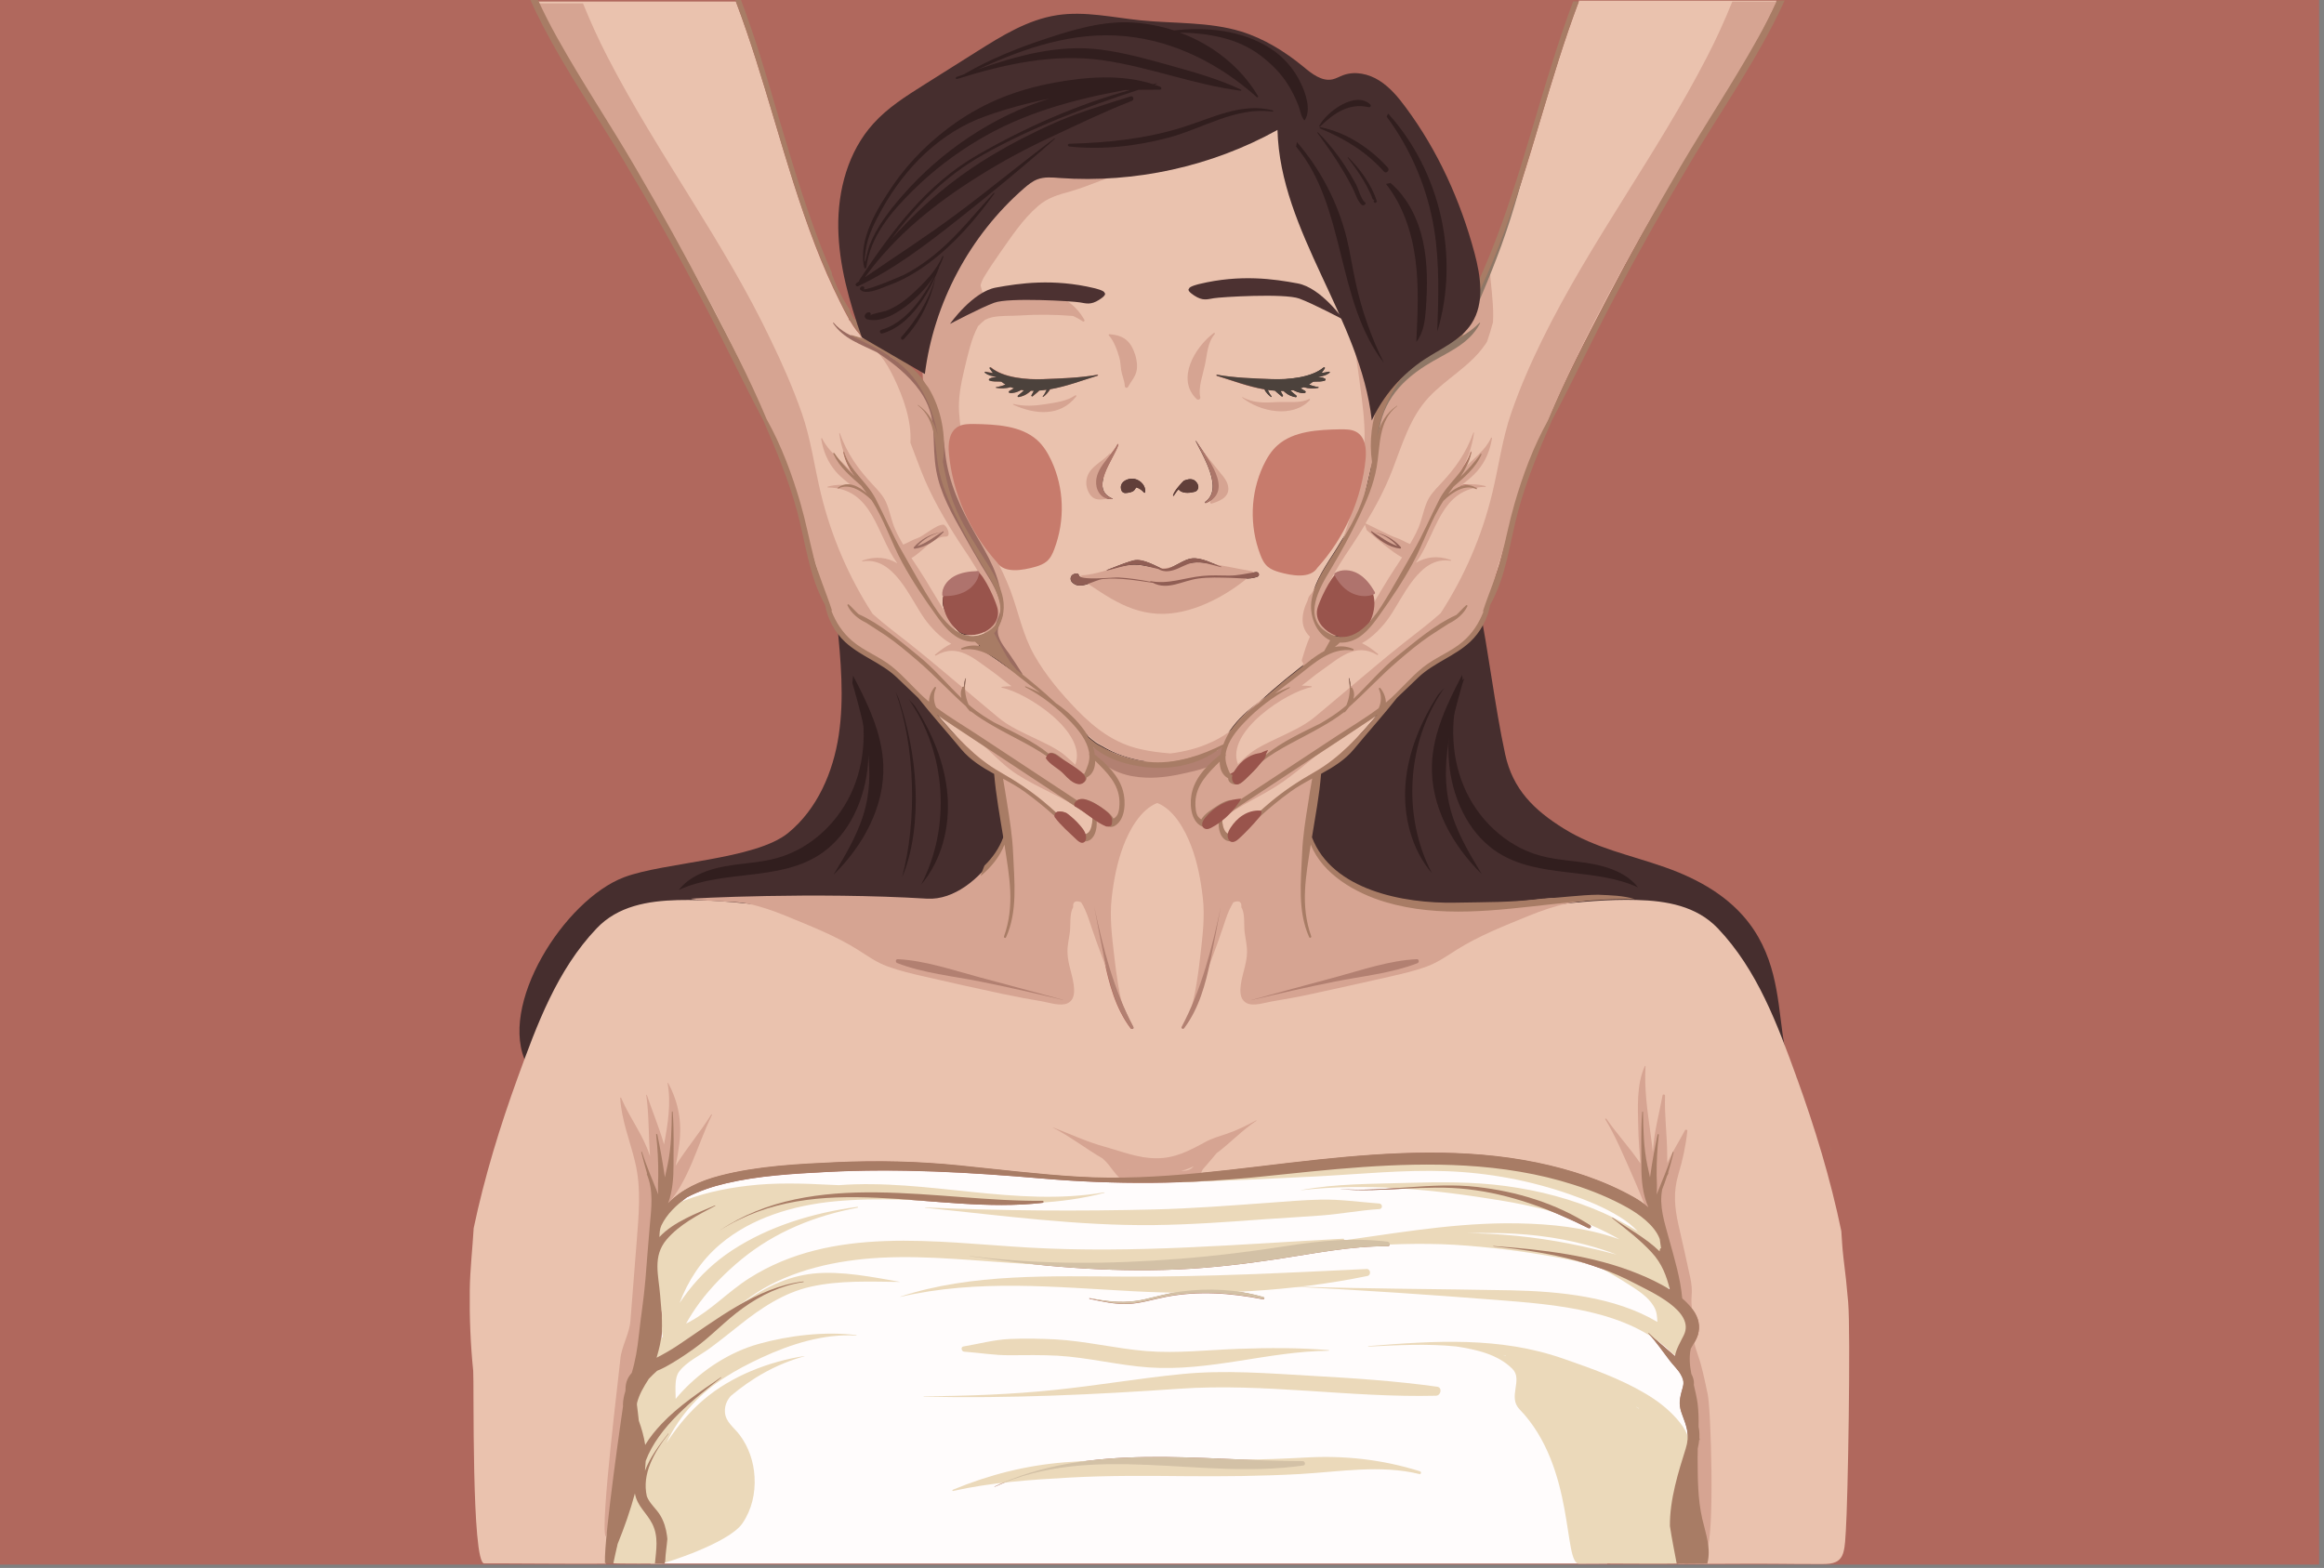 <?xml version="1.0" encoding="utf-8"?>
<!-- Generator: Adobe Illustrator 25.1.0, SVG Export Plug-In . SVG Version: 6.00 Build 0)  -->
<svg version="1.1" id="Layer_1" xmlns="http://www.w3.org/2000/svg" xmlns:xlink="http://www.w3.org/1999/xlink" x="0px" y="0px"
	 viewBox="0 0 1962 1323.9" style="enable-background:new 0 0 1962 1323.9;" xml:space="preserve">
<rect x="0" y="0" width="1962" height="1323.9" fill="#808080" stroke="none"/>
<style type="text/css">
	.st0{fill:#B0685D;}
	.st1{fill:#462E2E;}
	.st2{fill:#EAC2AE;}
	.st3{fill:#FFFCFC;}
	.st4{fill:#D6A492;}
	.st5{fill:#99544C;}
	.st6{fill:#EECEB2;}
	.st7{fill:#9A6B60;}
	.st8{fill:#B28071;}
	.st9{fill:#8F7766;}
	.st10{fill:#905E54;}
	.st11{fill:#4C423C;}
	.st12{fill:#613F3A;}
	.st13{fill:#AC7669;}
	.st14{fill:#4C3131;}
	.st15{fill:#C77B6C;}
	.st16{fill:#AF736D;}
	.st17{fill:#EBD9BA;}
	.st18{fill:#D3C1A6;}
	.st19{fill:#A87C65;}
	.st20{fill:#311E1E;}
</style>
<g>
	<polyline class="st0" points="1957.9,0 0,0 0,1321.1 1957.9,1321.1 	"/>
	<g>
		<g>
			<path class="st1" d="M706.7,525.9c3.1,31.6,6.1,63.5,1.4,94.8c-4.7,31.3-18.1,62.5-42.7,82.6c-28,22.8-104.7,24.6-138.5,37.4
				c-50.8,19.2-107.5,109.2-82.1,158c44.9-38.1,107.3-99.5,165.9-105.5c82.3-8.4,165.6-7.5,247.7,2.6c35.4,4.3,70.9,10.4,106.5,8
				c29.8-2,58.9-10,88.5-14.3c153.3-22.1,310.2,142,463.6,120.7c-29-38.9,12.7-134.3-111.3-177.9c-29.8-10.5-58.3-15.9-85.2-32.5
				c-25.7-15.9-43.4-33.5-49.8-63c-18-83.5-18.9-174.9-68.1-244.8c-23.1-32.9-56.3-59.9-69.2-97.9"/>
		</g>
		<path class="st2" d="M839.3,533.9c4.5,8.6,8.8,17.1,14.1,25.2c1.5,1.9,3.1,3.7,4.7,5.6c11.4,9,22.7,18.3,33.2,28.2
			c9.4,6.4,17.8,14.3,24.6,23.8c1,1.5,2.1,3.3,3.1,5.4c1.9,1.6,3.8,3.2,5.9,4.7c0.6,0.4,1.2,0.8,1.8,1.2c5.5,3,10.8,6.2,16.7,8.4
			c9.7,3.7,19.9,6,30.3,6.5c20.8,1,40.7-5.8,59.1-15.1c1.6-4.4,3.6-8.4,5.6-11.1c6.7-9.5,15.1-17.4,24.6-23.8
			c13.8-13,28.8-24.9,43.8-36.5c3.6-2.8,7.3-5.3,11.1-7.3c1.1-2,2.2-4.1,3.4-6.1c0.4-0.7,0.9-2,1.7-3c-11.9-5.6-18.2-21.5-15.5-35.3
			c3-15.2,12.2-27.6,20.2-40.5c9.4-15.2,18.5-29.7,23.9-46.8c3-9.4,4.9-18.7,6.7-28c-2.4-17.3-0.4-35.6,6.5-51.8
			c-0.2-0.1-0.4-0.3-0.5-0.6c-9.4-21.1-9-44.5-9.1-67.7c-1,0.5-23.4-39.5-20.4-41.2c-0.5-0.8-25.6-39.6-17.9-42.3
			c-6.2-20.1-10.9-40.4-20.4-59.4c-1.9-2.6-3.9-5.2-5.9-7.9c-0.3-0.2-0.7-0.5-1-0.7c-0.2,0-0.3-0.1-0.4-0.3c-0.1,0-0.1-0.1-0.2-0.1
			c-0.8-0.4-5.2-13.4-6-13.9c-16.9-6.2-34.6,11.8-51.1,15.7c-19.2,4.5-37.8,10.9-57,15.3c-18.3,4.3-37.1,6.7-55.9,7.3
			c-12.8,0.4-27.8-2.2-41.2,0c-2,1.6-4,3.3-6,5c-13.6,11.7-27.4,22.8-41.7,33c-10.1,9.9-18.9,20.5-27.7,31.4
			c-3.2,4.8-6.3,9.6-8.9,14.8c-4.3,8.6-6.7,17.8-9.1,27c-2.1,10-3.6,20.1-3.2,30.4c0.5,14.2,5.8,28.4,2,42.4
			c11.8,18.8,15.8,41.9,12.8,63.7c1.8,9.4,3.7,18.6,6.7,28c5.5,17.2,14.5,31.7,23.9,46.8c8,12.9,17.2,25.3,20.2,40.5
			C848.8,515,845.9,526.4,839.3,533.9C839.3,533.9,839.3,533.9,839.3,533.9z M1061.3,487.1c-6.8,2.5-15,1-22.2,0.9
			c-9.3-0.2-18.5-0.8-27.7,0.6c-13.5,2-25.6,10.3-38.2,3.6c-13.9-2.1-28.1-4.5-42.1-3.2c-8.1,0.8-19.1,10-26.1,2.6
			c-2.1-2.3-1.2-6.1,1.8-6.9c0.4-0.1,0.8-0.2,1.2-0.4c0,0.1-0.1,0.1-0.1,0.2c1.2-0.5,2.7-0.2,2.9,1.4c0.8,4.6,28.8,1.5,33.2,1.8
			c9.3,0.5,18.6,1.9,27.7,3.7c-0.3-0.2-0.6-0.3-0.9-0.5c-0.1-0.1,0-0.3,0.1-0.2c15.1,3.1,29.3-2.8,44.2-4.3
			c7.3-0.7,14.6-0.5,21.9-0.3c8.2,0.1,15.2-1.8,23.1-3C1062.9,482.6,1064,486.2,1061.3,487.1z M1027.4,316.5c15,2.6,31,3.1,46.2,3.7
			c13,0.5,33.1-1,43.8-9.9c0.5-0.4,1.4,0.1,1,0.8c-0.9,1.4-1.9,2.7-2.8,3.9c2.1-0.2,4.2-0.7,6.3-1.1c0.5-0.1,1,0.5,0.5,0.9
			c-2.7,2.1-6,3.1-9.4,3.2c-0.1,0.1-0.2,0.2-0.2,0.2c2,0.3,4.1,0.6,5.8,1.6c0.7,0.4,0.5,1.4-0.2,1.6c-2.5,0.9-5.5,0.7-8.1,0.8
			c-0.6,0-1.2,0-1.8,0.1c-1.1,0.9-2.3,1.7-3.5,2.4c2.5,1.1,5.2,1.8,7.9,2.2c0.3,0,0.3,0.6,0,0.6c-3.5,0.6-8.3,0.7-12.2-0.6
			c-0.9,0.4-1.9,0.7-2.9,1c1.3,0.8,2.7,1.5,4,2.3c0.6,0.3,0.5,1.4-0.2,1.6c-3.1,0.5-6.3-0.6-9.1-2c-0.3-0.1-0.5-0.3-0.8-0.4
			c-0.8,0.1-1.6,0.2-2.4,0.3c1.6,1.5,3.3,3,5,4.3c0.7,0.5,0.3,1.6-0.6,1.4c-3.4-0.7-6-1.8-8.7-4c-0.5-0.4-1-0.8-1.5-1.3
			c-0.8,0-1.7,0-2.5,0c0.6,1.2,1.2,2.5,2,3.7c0.4,0.7-0.6,1.4-1.1,0.9c-1.7-1.7-3.8-3-5.5-4.8c-2.1-0.1-4.1-0.4-6.2-0.7
			c0.8,1.9,1.8,3.8,3.2,5.5c0.2,0.2-0.1,0.7-0.4,0.5c-2.2-1.7-4.3-3.9-5.7-6.4c-13.7-2.3-26.9-7.4-40.2-11.5
			C1026.8,317.1,1026.9,316.5,1027.4,316.5z M1009.7,372.3c8.1,12.8,33.1,41.8,8.4,52.4c-0.7,0.3-1.2-0.5-0.6-1
			c15.6-11-2.1-38.9-8.1-51.3C1009.4,372.3,1009.6,372.2,1009.7,372.3z M999.5,405.9c2.5-1.1,5.8-1.9,8.4-0.6
			c2.1,1.1,3.9,3.7,3.8,6.1c-0.1,1.7-1.2,3.3-2.9,3.8c-3.8,1-8.9,1.6-12.3-0.6c-0.6-0.4-1.1-0.9-1.4-1.5c-1.7,1.6-2.8,3.5-4.3,5.7
			c-0.1,0.1-0.2,0.1-0.2-0.1C990.1,415.4,999.2,406,999.5,405.9z M974.8,477.3C974.8,477.3,974.8,477.4,974.8,477.3
			c2.3,1.1,4.4,2.2,6.4,3.1c8.4,1,16.9-8.2,25.4-8.9c7.9-0.7,17.2,4.4,24.4,7.1c0.3,0.1,0.2,0.5-0.1,0.4c-7.7-1.9-15.8-5.1-23.9-3.7
			c-5.8,1-10.4,4.4-16,6.1c-4.7,1.5-9.3,1.5-13-0.8c-6.7-1.6-13.6-3.8-20.3-3.7c-7.8,0.1-15.5,3.1-23,4.9c-0.3,0.1-0.5-0.4-0.1-0.5
			c6.4-2.4,12.9-5.2,19.4-7.2c2.1-0.7,4-1.2,6.2-1.1C964.9,473,970,475.1,974.8,477.3C974.7,477.3,974.7,477.3,974.8,477.3z
			 M957.9,404.4c5,1,9.9,6.1,8.8,11.4c-0.1,0.3-0.5,0.4-0.7,0.2c-1.8-1.9-3.7-3.6-6.2-4.3c-0.1,0-0.3-0.1-0.6-0.1
			c-0.7,1.1-1.4,2.4-2.5,3.1c-1.8,1.1-4.5,1.5-6.6,1.6c-1.1,0.1-2.6-0.7-3.1-1.8C943.9,407.5,951.8,403.2,957.9,404.4z M944.2,375.4
			c-3.6,12-25.2,37.4-4.9,45.6c0.1,0.1,0.1,0.2,0,0.3c-7.9,0.8-13.4-5.3-13.9-12.8c-0.9-13.5,12.4-22.5,18-33.4
			C943.6,374.6,944.3,375,944.2,375.4z M841.2,327.4c-0.3-0.1-0.3-0.6,0-0.6c2.7-0.4,5.4-1.1,7.9-2.2c-1.2-0.7-2.4-1.5-3.5-2.4
			c-0.6,0-1.2-0.1-1.8-0.1c-2.6,0-5.6,0.2-8.1-0.8c-0.7-0.3-0.9-1.2-0.2-1.6c1.7-0.9,3.8-1.3,5.8-1.6c-0.1-0.1-0.2-0.2-0.2-0.2
			c-3.4-0.2-6.7-1.2-9.4-3.2c-0.5-0.4,0.1-1,0.5-0.9c2.1,0.4,4.2,0.9,6.3,1.1c-1-1.2-1.9-2.5-2.8-3.9c-0.4-0.6,0.5-1.2,1-0.8
			c10.6,8.9,30.7,10.4,43.8,9.9c15.2-0.6,31.2-1,46.2-3.7c0.4-0.1,0.6,0.5,0.2,0.7c-13.4,4.1-26.5,9.1-40.2,11.5
			c-1.4,2.5-3.5,4.8-5.7,6.4c-0.3,0.2-0.5-0.2-0.4-0.5c1.4-1.7,2.4-3.6,3.2-5.5c-2,0.3-4.1,0.5-6.2,0.7c-1.7,1.8-3.7,3.1-5.5,4.8
			c-0.6,0.6-1.6-0.2-1.1-0.9c0.7-1.2,1.3-2.5,2-3.7c-0.8,0-1.7,0-2.5,0c-0.5,0.4-1,0.9-1.5,1.3c-2.7,2.3-5.3,3.3-8.7,4
			c-0.9,0.2-1.3-0.9-0.6-1.4c1.7-1.3,3.4-2.8,5-4.3c-0.8-0.1-1.6-0.2-2.4-0.3c-0.3,0.2-0.6,0.3-0.8,0.4c-2.8,1.4-6,2.5-9.1,2
			c-0.8-0.1-0.8-1.2-0.2-1.6c1.4-0.8,2.7-1.5,4-2.3c-1-0.3-1.9-0.7-2.9-1C849.5,328.1,844.7,328,841.2,327.4z"/>
		<path class="st2" d="M1332.9,1.3c-12.2,32.4-22.2,65.6-32.1,98.7c-10.7,36-21.4,72-35.1,107.1c-6.3,16.1-13.1,31.9-20.8,47.4
			c-5.7,11.3-11.5,23.5-21.1,32c3.8-1.3,7.7-2.5,11.6-3.6c0.4-0.1,0.7,0.5,0.3,0.7c-5.7,2.7-11.4,5.3-16.8,8.1
			c0.2,1.9-1.7,3.8-3.8,3.2c-0.5-0.1-1-0.3-1.5-0.4c-14.1,7.7-26.7,17.1-35.8,31.9c-8,13-12.9,27.1-15.4,41.7
			c2.4-10.8,7.5-19.9,16.8-26.2c0.2-0.1,0.4,0.2,0.2,0.3c-16.1,12.2-14.1,34-17.3,51.7c-2.6,14.6-8.1,27.5-14.4,40.8
			c-7.4,15.6-15.4,30.5-24.3,45.2c-9.5,15.7-24.5,41.2-2.3,53.8c19.9,11.3,35.3-7.5,45-22.6c9.5-14.8,17.8-30.3,26.6-45.6
			c8.3-14.4,14.6-29.6,22.3-44.4c7.4-14.4,22-23.9,26.6-39.7c0.1-0.3,0.6-0.2,0.5,0.1c-1.7,7.4-5.1,14.1-9.2,20.4
			c6.1-6.1,12.1-12.1,16.9-19.3c0.4-0.5,1.1-0.1,0.8,0.5c-4.9,11.3-14.5,19.1-23.6,27.2c-1.5,2.1-3.1,4.2-4.6,6.3
			c7.2-6.5,16.1-10.7,24.2-5c0.4,0.3,0.1,0.9-0.4,0.7c-9.3-4.4-20,2.3-27.7,9.9c-10.8,16.4-16.7,35.8-26.1,53
			c-8.3,15.3-18.2,29.9-28.3,44c-6,8.4-13.3,18.1-23.7,21.4c-3.3,1.1-6.5,1.4-9.4,1.3c-1.3,1.3-2.8,2.5-4.3,3.7
			c4.9-1,10.1-0.7,15.6,1.6c0.8,0.3,0.5,1.4-0.4,1.3c-18.8-2.9-33.1,11.2-46.7,21.8c-6.3,4.9-12.6,9.9-19.1,14.6
			c4-2,8.1-3.8,12.3-5.4c0.4-0.1,0.6,0.5,0.3,0.6c-14.4,7.6-27.3,17.6-38.5,29.4c-6.7,7.1-13.6,15.6-15.4,25.4
			c-0.1,0.5-0.1,0.9-0.2,1.3c0.2,0.5,0.2,1.1-0.1,1.5c-0.3,5.8,2,10.5,4.2,15.6c0.7-0.2,1.6,0.1,1.8,0.8c4.5-4.5,10.1-8.1,15.1-11.9
			c3.2-2.5,8.2-8,12.7-6.3c0.3,0.1,0.4,0.3,0.5,0.5c13.7-10.9,30-18.3,45.9-26.3c6.8-3.9,13.5-8.2,19.6-13.3
			c0.8-0.6,1.5-1.3,2.2-1.9c3-6.9,3.8-14.5,2.2-22.1c0-0.2,0.3-0.3,0.4-0.1c0.7,2.5,1,4.9,1.2,7.4c0.2-0.4,0.8-0.6,1.1-0.1
			c1.9,3.1,2,6.3,1.1,9.4c12.3-11.8,23.2-25.1,36.7-35.9c15.3-12.4,32.1-26.9,50.1-34.9c0,0,0,0,0,0c2.9-2.6,5.4-5.6,8.3-8.2
			c0.6-0.6,1.4,0.1,1.1,0.8c-2.8,6.2-9,11.5-15.7,14.6c-5.3,3.6-10.9,6.9-16.2,10.5c-9.4,6.4-18,13.7-26.7,21.1
			c-14.4,12.3-27.1,26.2-41.2,38.8c-1.1,1.5-2.3,3-3.5,4.3c-0.3,0.3-0.6,0.3-0.9,0.2c-6,4.6-12.4,8.6-18.9,12.3
			c-17.2,10-35.9,17.9-51.4,30.1c-2.4,3.1-4.8,6.1-7.6,8.9c-3.1,3.1-6.8,7.5-11,9.2c-4.1,1.6-9.1-1-8.8-4.7
			c-5.3-2.7-7.2-8.1-7.2-14.1c-9.8,9.6-20.1,19.6-20.5,34.3c-0.1,3.3,0.1,9.7,2.6,12.5c0.8,0.9,1.6,1.6,2.4,2
			c2.7-4.9,9.5-8.9,13.9-11.8c5-3.3,11.3-6.2,17.2-3.7c0,0,0,0,0,0c1.4-0.9,2.7-1.8,4.1-2.7c26.3-17.4,52.7-34.8,79-52.1
			c11.8-7.8,24.3-15.1,35.6-23.6c2.4-5.1,2.6-11,0.2-16.3c-0.3-0.6,0.5-1.4,1.1-0.8c0,0,0.1,0.1,0.1,0.1c0,0,0,0,0,0c0,0,0,0,0,0
			c2.9,3.5,4.6,7.8,4.7,12.2c0.2-0.1,0.3-0.3,0.5-0.4c10.9-9.1,19.7-20.4,30.8-29.3c10.4-8.4,23.3-12.9,33.5-21.6
			c8.3-7.1,13.7-15.6,17.5-25.2c-0.2-0.3-0.3-0.6-0.2-1.1c4.9-15.2,11.4-29.6,15.4-45.1c3.8-14.9,6.7-30,11-44.8
			c7-24.2,16.1-48.8,28.6-71.1c14.3-34.3,31.7-67.4,48.8-100.3c19.9-38.1,40.7-75.8,62.4-112.9c21.3-36.4,44.8-71.6,65.4-108.5
			c5.8-10.3,11.2-20.8,16.1-31.6H1332.9z M1151.8,523.5c-2.4,3.9-6.4,11.3-11.5,12.4c-8.4,2-26.7-7.5-27.7-16.6
			c-0.8-7.3,4.9-14.8,8.2-20.8c2.2-4.2,4-11,9.1-12.1c0.4-0.1,0.9,0,1.2,0.3c0.3,0.4,0.7,0.8,1,1.1c0.1,0.1,0.1,0.2,0.1,0.2
			c10.8,1,25.2,7.1,26.1,18.9C1158.7,512.8,1154.6,518.9,1151.8,523.5z M1181.8,463.3c-9.3-1.2-18.1-7.3-24.3-14
			c-0.3-0.3,0.1-0.9,0.5-0.6c7.4,4.5,13.5,9.7,21.7,12.4c-5.3-5.8-12-9.8-19.7-11.6c0,0,0-0.1,0-0.1c8.9,1.6,16.6,5.9,22.6,12.7
			C1183.1,462.6,1182.6,463.4,1181.8,463.3z M1247.3,412c-0.1,0-0.1-0.2,0-0.2C1247.4,411.8,1247.4,412,1247.3,412z M1266.4,437.2
			c-3.7,18.2-10.4,35.1-16.2,52.7c-0.1,0.3-0.5,0.2-0.4-0.1c4.2-18.1,7.5-35.8,14.8-53.1C1265,435.6,1266.6,436,1266.4,437.2z"/>
		<rect x="549.2" y="1260.7" class="st3" width="807.7" height="59.5"/>
		<path class="st2" d="M944.9,677.1c-0.4-14.6-10.7-24.7-20.5-34.3c0,6-2,11.3-7.2,14.1c0.3,3.7-4.8,6.3-8.8,4.7
			c-4.2-1.7-7.9-6-11-9.2c-2.8-2.8-5.3-5.8-7.6-8.9c-15.5-12.2-34.2-20.1-51.4-30.1c-6.6-3.7-12.9-7.7-18.9-12.3
			c-0.3,0.1-0.6,0.1-0.9-0.2c-1.2-1.3-2.4-2.8-3.5-4.3c-14.1-12.6-26.8-26.5-41.2-38.8c-8.6-7.4-17.3-14.7-26.7-21.1
			c-5.3-3.6-10.9-6.9-16.2-10.5c-6.6-3.1-12.8-8.4-15.7-14.6c-0.3-0.7,0.5-1.4,1.1-0.8c2.9,2.6,5.4,5.6,8.3,8.2c0,0,0,0,0,0
			c18.1,8.1,34.8,22.6,50.1,34.9c13.4,10.8,24.3,24.1,36.7,35.9c-0.9-3.1-0.8-6.3,1.1-9.4c0.3-0.5,0.9-0.4,1.1,0.1
			c0.2-2.5,0.5-4.9,1.2-7.4c0.1-0.2,0.4-0.1,0.4,0.1c-1.5,7.6-0.8,15.1,2.2,22.1c0.7,0.6,1.5,1.3,2.2,1.9
			c6.1,5.1,12.8,9.3,19.6,13.3c15.9,7.9,32.2,15.3,45.9,26.3c0.1-0.2,0.3-0.4,0.5-0.5c4.5-1.7,9.4,3.8,12.7,6.3
			c5,3.8,10.7,7.4,15.1,11.9c0.2-0.7,1.1-1,1.8-0.8c2.3-5.1,4.5-9.8,4.2-15.6c-0.4-0.5-0.4-1-0.1-1.5c-0.1-0.4-0.1-0.9-0.2-1.3
			c-1.8-9.9-8.7-18.4-15.4-25.4c-11.2-11.8-24.1-21.8-38.5-29.4c-0.3-0.2-0.1-0.8,0.3-0.6c4.2,1.6,8.3,3.4,12.3,5.4
			c-6.4-4.8-12.7-9.7-19.1-14.6c-13.6-10.5-28-24.6-46.7-21.8c-0.9,0.1-1.1-1-0.4-1.3c5.5-2.3,10.7-2.6,15.6-1.6
			c-1.5-1.2-3-2.3-4.3-3.7c-2.9,0.1-6.1-0.2-9.4-1.3c-10.4-3.3-17.7-13-23.7-21.4c-10.1-14.2-20-28.7-28.3-44
			c-9.4-17.2-15.3-36.6-26.1-53c-7.7-7.6-18.3-14.3-27.7-9.9c-0.5,0.2-0.8-0.4-0.4-0.7c8.1-5.7,17-1.5,24.2,5
			c-1.5-2.1-3-4.2-4.6-6.3c-9.1-8.1-18.7-15.8-23.6-27.2c-0.2-0.6,0.5-1,0.8-0.5c4.9,7.1,10.9,13.2,16.9,19.3
			c-4.1-6.3-7.5-12.9-9.2-20.4c-0.1-0.3,0.4-0.5,0.5-0.1c4.6,15.9,19.1,25.3,26.6,39.7c7.6,14.8,13.9,30,22.3,44.4
			c8.8,15.2,17.1,30.8,26.6,45.6c9.7,15.1,25.1,33.9,45,22.6c22.2-12.6,7.2-38.1-2.3-53.8c-8.9-14.8-16.9-29.7-24.3-45.2
			c-6.3-13.3-11.8-26.2-14.4-40.8c-3.2-17.8-1.2-39.5-17.3-51.7c-0.2-0.1,0-0.5,0.2-0.3c9.3,6.3,14.4,15.4,16.8,26.2
			c-2.5-14.7-7.4-28.8-15.4-41.7c-13.7-22.3-35.1-32.2-57.9-42.8c-0.4-0.2-0.1-0.8,0.3-0.7c3.9,1.1,7.8,2.3,11.6,3.6
			c-5.2-4.6-9.3-10.3-12.8-16.3c-0.2-0.1-0.3-0.2-0.5-0.3c-0.4-0.3-0.5-0.8-0.4-1.2c-2.7-4.7-5.1-9.5-7.4-14.2
			c-7.7-15.4-14.6-31.3-20.8-47.4C674.7,172,664,136,653.3,100c-9.9-33.1-19.8-66.3-32.1-98.7H454.3c4.9,10.8,10.3,21.3,16.1,31.6
			c20.6,36.9,44.1,72.1,65.4,108.5c21.7,37.1,42.5,74.7,62.4,112.9c17.1,32.8,34.5,66,48.8,100.3c12.5,22.2,21.6,46.8,28.6,71.1
			c4.3,14.8,7.2,29.9,11,44.8c3.9,15.6,10.5,29.9,15.4,45.1c0.1,0.4,0,0.8-0.2,1.1c3.8,9.6,9.2,18.1,17.5,25.2
			c10.2,8.7,23.1,13.2,33.5,21.6c11.1,8.9,19.9,20.2,30.8,29.3c0.2,0.1,0.3,0.3,0.5,0.4c0.1-4.4,1.8-8.7,4.7-12.2c0,0,0,0,0,0
			c0,0,0,0,0,0c0,0,0.1-0.1,0.1-0.1c0.5-0.6,1.3,0.2,1.1,0.8c-2.4,5.3-2.2,11.2,0.2,16.3c11.4,8.5,23.8,15.9,35.6,23.6
			c26.3,17.4,52.7,34.7,79,52.1c1.4,0.9,2.7,1.8,4.1,2.7c0,0,0,0,0,0c5.9-2.5,12.1,0.4,17.2,3.7c4.4,2.9,11.2,6.9,13.9,11.8
			c0.8-0.5,1.6-1.1,2.4-2C944.7,686.8,944.9,680.4,944.9,677.1z M821.9,488.1c0-0.1,0.1-0.2,0.1-0.2c0.3-0.4,9.1,6.5,11.3,10.7
			c3.3,6.1,9,13.5,8.2,20.8c-1,9.1-19.3,18.5-27.7,16.6c-5.1-1.2-9.1-8.5-11.5-12.4c-2.8-4.6-7-10.7-6.5-16.5
			C796.7,495.2,811.1,489.1,821.9,488.1z M771.6,462c6-6.8,13.7-11.1,22.6-12.7c0,0,0,0,0,0.1c-7.8,1.8-14.5,5.8-19.7,11.6
			c8.1-2.7,14.3-7.9,21.7-12.4c0.4-0.2,0.8,0.3,0.5,0.6c-6.2,6.7-15,12.8-24.3,14C771.6,463.4,771,462.6,771.6,462z M703.9,489.9
			c-5.7-17.6-12.5-34.5-16.2-52.7c-0.2-1.2,1.3-1.6,1.8-0.5c7.2,17.3,10.6,35,14.8,53.1C704.4,490,704,490.1,703.9,489.9z
			 M706.9,412c-0.1,0-0.1-0.2,0-0.2C707,411.8,707,412,706.9,412z"/>
		<path class="st2" d="M1556.3,1062c-0.9-7.5-1.3-15-1.8-22.5c-9.1-44-22.3-87.3-37.6-129.5c-16.3-44.9-33.2-91-66.7-126.2
			c-18.1-18.9-43.3-23.2-68.4-23.9c-24.1-0.7-48.2,1.7-72.1,4.3c-46.5,5-94.7,11.7-140.4-1.8c-25.3-7.5-53.3-23.6-63.1-48.6
			c-4.1,26.9-9,51,0.4,77.6c0.3,1-1.2,1.6-1.7,0.7c-10-22-7-47.6-6-71.1c0.6-14.3,2.9-28.7,5.2-42.9c1.1-6.6,2.1-13.3,3.3-20
			c-6.3,3.4-12.5,6.9-18.2,11c-8.9,6.5-17.5,13.4-25.6,20.8c-0.1,0.1-0.2,0.3-0.4,0.3c-1.5,1.4-3,2.7-4.5,4.1
			c-4.8,4.6-11.5,15.3-18.4,16.6c-9.9,1.8-12.9-10.3-11.7-18.6c-0.4,0.2-0.7,0.5-1.1,0.7c-4.9,3.2-9.4,8.3-15,4.5
			c-8.5-5.7-8.7-20.4-6.3-29c3.5-12.7,13.6-22.8,23.8-30.7c0.3-2.2,0.8-4.5,1.5-6.6c-16.2,13.2-37,18.8-58,17.8
			c-16.2-0.8-37.8-5.8-51-17.5c0.6,2.1,1.1,4.2,1.4,6.4c10.2,7.9,20.3,18,23.8,30.7c2.4,8.6,2.1,23.3-6.3,29
			c-5.6,3.8-10.1-1.3-15-4.5c-0.4-0.2-0.7-0.5-1.1-0.7c1.2,8.3-1.9,20.5-11.7,18.6c-6.9-1.3-13.6-12-18.4-16.6
			c-1.5-1.4-3-2.8-4.5-4.1c-0.1-0.1-0.3-0.2-0.4-0.3c-8.2-7.4-16.7-14.4-25.6-20.8c-5.7-4.1-11.9-7.6-18.2-11
			c1.3,6.7,2.3,13.5,3.3,20c2.3,14.1,4.6,28.5,5.2,42.9c1,23.5,4,49.1-6,71.1c-0.4,0.9-2,0.3-1.7-0.7c9.4-26.6,4.5-50.7,0.4-77.6
			c-9.8,25-37.8,41.1-63.1,48.6c-45.7,13.6-93.9,6.9-140.4,1.8c-23.9-2.6-48-4.9-72.1-4.3c-25.1,0.7-50.4,4.9-68.4,23.9
			c-33.5,35.2-50.4,81.3-66.7,126.2c-15,41.3-28,83.7-37.1,126.9c-1,17.5-3.1,35.1-3.3,52.6c-0.3,22.7,0.6,45.4,2.9,67.9
			c0.8,8.5-1.6,162.9,9.3,162.6c5.9-0.2,83.2,0.5,102.9,0.2c-0.3-5.6,14.3-139.8,16.2-145.6c0-2.7,0.3-5.2,0.9-7.6
			c0.9-3,2.4-5.5,4.4-7.6c3-10.3,4.8-20.6,6-31.6c1.7-15.9,4.3-31.5,5.6-47.4c1.2-15.2,2.3-30.5,3.7-45.7
			c1.3-14.8,3.3-29.1-2.6-43.2c-0.1-0.2,0.1-0.3,0.3-0.3c-1.9-6-3.4-12.1-4.9-18.1c-0.1-0.4,0.5-0.5,0.6-0.2
			c3.8,12.3,9,23.9,13.7,35.8c-0.5-5.4-0.1-11,0-16.2c0.1-11.5-0.5-22.8-1.8-34.3c-0.1-0.6,0.9-0.7,1-0.1
			c2.4,11.3,4.5,22.7,6.1,34.1c0.1,0.7,0.2,1.4,0.3,2.1c0.7-3.5,1.5-7,2.3-10.5c3.1-14.7,3.4-29.8,3.6-44.8c0-0.5,0.7-0.4,0.7,0
			c1.2,15.2,0.7,30.3,0.7,45.5c0,10.8-0.8,21.5-4.5,31.6c11.4-11.8,26.8-18.9,43.8-23.3c32-8.3,66.3-9.9,99.1-11.4
			c34.2-1.5,68.3-0.8,102.3,2.7c33.7,3.4,67.4,7.5,101.2,9.6c67.8,4.1,135.4-7.4,202.7-14.5c61.2-6.5,123.4-10,184.1,2.5
			c28.4,5.8,56.9,15,82.2,29.4c4.1,2.3,8.3,5.2,12.1,8.5c-4.8-11.1-5.8-23-5.9-35c0-15.2-0.5-30.3,0.7-45.5c0-0.4,0.7-0.5,0.7,0
			c0.2,14.9,0.5,30.1,3.6,44.8c0.7,3.5,1.5,7,2.3,10.5c0.1-0.7,0.2-1.4,0.3-2.1c1.7-11.4,3.7-22.8,6.1-34.1c0.1-0.6,1.1-0.5,1,0.1
			c-1.3,11.5-1.9,22.8-1.8,34.3c0,5.2,0.5,10.8,0,16.2c4.7-11.9,9.9-23.5,13.7-35.8c0.1-0.4,0.7-0.2,0.6,0.2
			c-1.5,5.9-3.1,12-4.9,18.1c0.2-0.3,0.4-0.6,0.6-0.9c0.1-0.1,0.3,0,0.2,0.1c-0.5,0.9-1,1.8-1.5,2.7c-1.2,3.8-2.5,7.5-4,11.2
			c-2.8,14,1.9,27.8,5.9,42.5c4.5,16.3,9.4,32.7,11,49.6c3.6,3.1,6.9,6.4,9.4,10.1c4.4,6.2,6,13.3,3.8,20.7c-1.1,3.7-3.7,7.6-6,11.7
			c-1.5,6.9-0.9,14.1,0.5,21.2c0.5,0.9,1,1.9,1.3,2.9c0.8,2.3,0.9,4.4,0.8,6.4c1.3,5.3,2.6,10.6,3.2,15.8c0.8,6.5,1,13,0.8,19.6
			c0.2,0.7,0.3,1.4,0.4,2.1c0.3,1.7-17.4,111.4-17.4,113.2c25.2,0.5,59.4-0.2,81.4,0.1c16.8,0.2,27.1,0.2,40.7,0.2
			c8.2,0,14.9-1.2,17.3-10c1.5-5.6,1.6-11.7,2-17.5c1.8-26.2,4.2-167.5,2-193.6C1559.2,1086.7,1557.9,1074.3,1556.3,1062z
			 M918,740.2c0-0.1,0.2-0.2,0.2-0.1c0.6,3,1.2,6.1,1.8,9.1C919.4,746.2,918.7,743.2,918,740.2z M1034.1,749.2
			c0.6-3.1,1.2-6.1,1.8-9.1c0-0.1,0.3-0.1,0.2,0.1C1035.4,743.2,1034.7,746.2,1034.1,749.2z M954.4,868.2
			c-12.6-16.8-18.1-37.4-22.3-57.7c-3.1-15-5.8-30-8.7-45c7.4,34.9,16.5,70.3,33.1,101.5C957.3,868.4,955.3,869.4,954.4,868.2z"/>
		<path class="st4" d="M1129.3,640.6c7.7-7.3,14.6-15.6,21.4-23.7c4.9-5.8,10.5-11.9,14.7-18.5c2.5-1.7,4.9-3.6,7.2-5.5
			c7.5-6.3,13.9-13.8,21-20.6c7.7-7.4,16.2-12.5,25.5-17.7c15.5-8.5,26.2-18.5,32.8-35.1c5.4-13.4,9.6-27.6,12.8-42
			c7.6-21.7,13.3-44.1,20.7-65.8c8.8-25.7,18.8-50.9,29.8-75.8c37.4-84.7,85.4-164.2,133.8-242.9c18.3-29.8,36.5-59.9,51.1-91.7
			h-37.6c-6.4,15.8-13.4,31.4-21.4,46.8c-42.2,82-98.4,155.9-139.1,238.8c-9.8,19.9-18.7,40.3-26,61.3c-7.7,22-10.7,45.7-16.2,68.3
			c-8.6,35.8-23.5,70.4-43.6,101.3c-10.1,9-21.1,17.2-31.6,25.5c-17.6,13.9-34.5,28.6-51.7,42.9c-7.7,6.4-15.3,13-23,19.3
			c-9.3,7.7-20.9,12.7-31.7,17.9c-7.8,3.7-15.5,7.2-22.5,12.4c-3.1,2.3-5.8,5-8.7,7.6c-0.6,0.6-1.2,1.2-1.9,1.8
			c-10.7-27.3,41.1-61,62-65c0.5-0.1,0.3-0.8-0.1-0.8c-2.8-0.3-5.5-0.5-8.1-0.5c5.7-4.1,11.2-9,16.2-12.4
			c15-10.4,28.9-24.5,47.6-13.5c0.5,0.3,1.1-0.5,0.7-0.8c-4.9-4-9.3-7.2-13.6-9.1c9.3-5,17.9-14.6,22.7-21.4
			c12.1-17.1,25.8-52.6,52.1-48.2c0.4,0.1,0.6-0.5,0.2-0.7c-11.4-4-21.1-2.5-29.5,2.4c17.8-24.2,20.2-63.5,58.7-64.1
			c0.4,0,0.5-0.6,0.1-0.7c-7.6-1.9-14.7-2-21.2-0.1c5.1-3.9,10.2-7.8,14.4-12.7c6.8-7.9,10.7-17.4,12.3-27.6
			c0.1-0.4-0.6-0.8-0.8-0.3c-5.1,11-14.8,17.3-22.7,25.9c-1.5,1.6-2.9,3.3-4.3,5.1c6.5-10.8,10.9-22.7,12.6-35.3
			c0-0.3-0.4-0.4-0.5-0.1c-6.3,17.5-15.4,30.2-28,43.6c-4.3,4.5-8.9,9.4-11.3,15.2c-3,7.1-4.2,14.9-7.3,22c-2,4.6-4.4,9-6.9,13.3
			c-4-1.6-7.5-4-11.6-5.3c-5.5-1.8-19.9-9.4-26-12.2c8.7-14.3,16.4-28.9,22.6-44.8c8.3-21.3,14.8-44.4,30.7-61.5
			c14.9-16,34.7-26,47.4-44.2c0.7-1,1.4-2,2-3.1c1.8-5.4,3.5-10.7,4.9-16.1c0.1-1.8,0.1-3.7,0.2-5.5c0.1-13-2-26-2.9-39
			c-0.1-0.8-0.3-1.6-0.4-2.5c-2.9,6.9-6,13.8-9.2,20.6c-6.8,14.5-13.3,29.5-24.8,40.7c-16.5,7-32.7,18.2-43.2,30.5
			c-7.1,8.3-12.1,17.6-15.5,27.4c-0.2-5-1-10.1-2.5-15.7c-3.3-12.9-5.4-25.8-6.2-39c-0.1-4.6-0.3-9.1-0.4-13.5
			c0-0.2-0.1-0.3-0.1-0.5c0.3-2.1,0.8-4.4,1.6-5.5c0.3-0.2,0.5-0.5,0.8-0.7l0,0c1.1-1,0-3-1.6-2.7c-4,0.8-8,1.6-12,2.5v28.5
			c1.6,9.1,2.8,18.4,4,27.4c2,15.1,4.2,31,3.8,46.3c-0.8,30.5-9.7,58.1-19.1,86.5c-0.5,0.8-1,1.6-1.5,2.5
			c-6.7,11.2-14.7,22.5-19.3,34.5c-0.1-0.5-0.7-0.7-1-0.2c-1.4,2.1-2.8,4.4-4.2,6.7c-1.6,1.3-2.5,3.3-3,5.6
			c-2.6,5.4-4.4,11.2-4.2,17c0.2,5.3,2.5,10.1,6.2,13.5c-2.9,6.2-4.8,13.2-6.7,19.1c-0.5,1.4,0.2,2.6,1.2,3.3
			c-0.3,0.5-0.5,1-0.6,1.6c-0.1,0.7,0.6,1.4,1.3,1c0.8-0.5,1.5-1.2,2-2c0.5-0.1,1.1-0.3,1.5-0.7c1.2-1.1,2.2-2.3,3.2-3.5
			c0.7,0.7,1.6,1.1,2.5,1.1c-3.7,2.5-7.3,5.1-11,7.6c-7.3,5-16.9,9.3-20.9,17.4c-0.1,0.1-0.1,0.3-0.1,0.4c-1.4,0.7-2.9,1.4-4.3,2.3
			c-9.3,5.4-18.3,12.5-25.6,20.4c-2.6,2.8-5.2,6.1-7.5,9.8c-9.5,8.2-24,14.6-35.6,17.5c-5.4,1.4-11.3,2.6-17.2,3.3
			c-8.5-0.7-16.9-1.7-25.1-3.6c-21.9-4.8-38.5-17.5-53.8-33.2c-13.6-14.1-26.4-29.2-36.1-46.3c-9.8-17.4-13.3-36.7-20.3-55.2
			c-7.2-18.8-17.9-36.1-24.1-55.3c-6.7-20.9-12.9-42.3-15.4-64.2c-1.1-10-3-20.1-3.6-30.1c-0.8-12.6,1.6-24.5,4.5-36.6
			c3.1-12.9,5.7-25.3,11.5-36.3c1.9-1.9,3.9-3.7,6-5.4c1.8-0.9,3.8-1.6,5.9-2.1c7.3-1.6,15.8-1,23.2-1.5c14.6-1,30.5-0.8,45.2,0.4
			c3,1.4,5.7,2.9,8.2,4.6c0.8,0.6,1.8-0.5,1.3-1.3c-7.8-13.7-19.4-20.9-34.8-22.6c-8.9-1-17.4,0.2-26.1,1.8
			c-1.3,0.2-8.9,2.2-15.7,3.7c-3.3-0.6-6.4-1.7-8.8-3.9c-0.8-2.7-1.6-5.5-2.3-8.2c0.7-2.4,1.7-4.9,3.3-7.5c4-6.6,8.4-13.1,12.8-19.4
			c9.8-13.9,19.6-29,32.6-40.1c8.1-7,16.8-9.4,26.9-12.2c9-2.5,17.9-6.2,26.6-9.4c17.2-6.2,34.6-12,52.4-16.3
			c0.2-0.1,0.2-0.4-0.1-0.4c-11,0.8-21.9,1.8-32.8,3.3c-15.1-1.5-29.4-2.7-44.6-1.9c-13.3,0.7-24,0.4-35,8.6
			c-21,15.5-44.4,32.2-60.8,52.7c-14.5,18-25.5,40.1-29.3,63c-2.2,13.1-2.2,26.4-1.5,39.6c0.4,7.4,0.5,15.1,1,22.8
			c-0.1,0.8-0.1,1.6-0.1,2.4c-1.9-2.9-4-5.8-6.3-8.5c-10.5-12.3-26.7-23.5-43.2-30.5c-1.3-1.3-2.6-2.7-3.8-4.1
			c0.3,1,0.5,2.1,0.7,3.1c13,5.9,22.2,20.7,28,32.7c7.9,16.3,15.2,36.6,14,55c3.1,8,6,16.1,9.1,23.9c8.6,21.9,20.1,41.5,32.9,61.2
			c6.6,10.1,30.5,43.3,28.3,62.4c-0.6,1.8-1.4,3.6-2.4,5.3c-0.7,0.4-1.4,1-1.9,1.8c-0.7,1.1-1.4,2.3-2.1,3.4c0,0.1,0,0.1-0.1,0.2
			c-0.3,0.2-0.6,0.4-1,0.6c-0.9,0.5-0.6,1.9,0.3,2.1c0.2,2.6,2.5,4.9,5.1,5.2c3.7,8.4,8.6,16,14.6,23.2c0.6,0.7,1.3,1.2,2,1.4
			c0.8,0.9,1.7,1.8,2.6,2.7c-0.9-0.6-1.8-1.1-2.6-1.7c-8.9-6.2-17.8-12.4-26.8-18.5c-1.7-1.2,2-4.6,0.4-5.4c0.5-1.2-5.1-0.2-6.1-1.2
			c-3.8-3.8-7.7-4.2-12.5-6.8c-0.7-0.4-1.4-0.8-2.1-1.2c0.1-0.4,0.1-0.8-0.1-1.2c-8.3-14.2-16.6-28.3-25.2-42.3
			c-3.7-6-7.6-11.8-11.5-17.7c9-4.9,18.4-18.3,28.8-18.1c5.6,0.1,0.8-10.1-2-10.1c-6.1,0-16.5,9.8-22.2,11.6
			c-4.1,1.4-7.7,3.7-11.6,5.3c-2.5-4.3-4.9-8.7-6.9-13.3c-3.1-7.2-4.3-14.9-7.3-22c-2.4-5.8-7.1-10.7-11.3-15.2
			c-12.6-13.4-21.7-26.2-28-43.6c-0.1-0.3-0.5-0.2-0.5,0.1c1.8,12.6,6.2,24.4,12.6,35.3c-1.4-1.8-2.8-3.5-4.3-5.1
			c-7.9-8.6-17.5-15-22.7-25.9c-0.2-0.5-0.9-0.1-0.8,0.3c1.6,10.1,5.5,19.7,12.3,27.6c4.2,4.9,9.3,8.7,14.4,12.7
			c-6.5-1.9-13.6-1.9-21.2,0.1c-0.4,0.1-0.3,0.7,0.1,0.7c38.4,0.6,40.9,39.9,58.7,64.1c-8.3-5-18.1-6.4-29.5-2.4
			c-0.4,0.1-0.3,0.7,0.2,0.7c26.3-4.4,40,31.1,52.1,48.2c4.8,6.8,13.4,16.3,22.7,21.4c-4.3,1.9-8.6,5.1-13.6,9.1
			c-0.5,0.4,0.1,1.1,0.7,0.8c18.6-11,32.6,3.1,47.6,13.5c5,3.5,10.4,8.3,16.2,12.4c-2.6,0-5.2,0.2-8.1,0.5c-0.4,0-0.6,0.7-0.1,0.8
			c20.9,4,72.6,37.7,62,65c-0.7-0.6-1.3-1.2-1.9-1.8c-2.9-2.5-5.6-5.2-8.7-7.6c-7-5.2-14.7-8.6-22.5-12.4
			c-10.8-5.2-22.4-10.2-31.7-17.9c-7.7-6.4-15.3-12.9-23-19.3c-17.2-14.3-34.1-29-51.7-42.9c-10.5-8.3-21.5-16.4-31.6-25.5
			c-20.1-30.9-34.9-65.5-43.6-101.3c-5.5-22.7-8.5-46.3-16.2-68.3c-7.4-21-16.3-41.4-26-61.3C611.3,204,555.1,130,512.9,48.1
			c-7.7-14.9-14.5-29.9-20.7-45.2h-37.5C469.1,34.2,487,63.7,505,93c48.4,78.8,96.4,158.3,133.8,242.9c11,24.8,21,50.1,29.8,75.8
			c7.4,21.8,13.1,44.1,20.7,65.8c3.2,14.3,7.4,28.5,12.8,42c6.7,16.6,17.4,26.6,32.8,35.1c9.3,5.1,17.8,10.2,25.5,17.7
			c7.1,6.8,13.5,14.3,21,20.6c2.3,2,4.8,3.8,7.2,5.5c4.1,6.6,9.8,12.7,14.7,18.5c6.8,8.1,13.7,16.4,21.4,23.7
			c5.5,5.2,11.8,9.4,18.3,13.2c5.7,23.5,11.7,47.1-2.9,68.7c-13.1,19.4-34.6,37.6-57.4,36.3c-94.9-5.8-200.5-0.2-199.5,0.1
			c10.5,2.4,37.5,1.8,48.1,4.1c10.9,2.3,21.3,5.9,31.6,10.1c20.8,8.6,42.4,16.9,61.4,28.9c8.4,5.3,15.6,10.6,25,14
			c10.1,3.7,20.7,6.2,31.3,8.6c22.2,5.1,44.4,10.1,66.7,14.8c10.8,2.3,21.7,4.3,32.5,6.1c5.8,1,15.6,4.4,21.5,1.6
			c4.7-2.2,5.7-7.1,5.5-11.8c-0.4-10.6-5.5-20.6-5.6-31.5c-0.1-6,1.4-11.5,2.1-17.3c0.6-5.8-0.4-15.5,2.7-20.4
			c-0.4-4.7,1.8-6.1,6.7-4.3c1.3,2,2.4,4,3.3,6.2c2.5,5.3,4.1,11,6,16.5c5.4,16,11.6,31.9,17.8,47.8c2,7.8,4.5,15.4,8.1,22.2
			c0.3,0.6,1.3,0.2,1.1-0.5c-4.3-15.3-6.5-30.7-8.3-46.5c-1.9-16.7-4.1-33.2-2.1-50c1.7-14.6,4.6-29.6,9.8-43.3
			c5-13.1,14.3-30.6,28.6-36.2c14.3,5.6,23.6,23.1,28.6,36.2c5.3,13.8,8.1,28.7,9.8,43.3c2,16.8-0.2,33.3-2.1,50
			c-1.8,15.7-3.9,31.2-8.3,46.5c-0.2,0.6,0.8,1,1.1,0.5c3.6-6.7,6.1-14.3,8.1-22.2c6.2-15.8,12.4-31.7,17.8-47.8
			c1.9-5.5,3.5-11.2,6-16.5c1-2.1,2.1-4.2,3.3-6.2c4.9-1.8,7.1-0.4,6.7,4.3c3.2,4.9,2.1,14.6,2.7,20.4c0.7,5.9,2.1,11.4,2.1,17.3
			c-0.1,10.9-5.2,20.9-5.6,31.5c-0.2,4.7,0.9,9.6,5.5,11.8c5.9,2.8,15.7-0.7,21.5-1.6c10.9-1.8,21.8-3.8,32.5-6.1
			c22.3-4.8,44.5-9.8,66.7-14.8c10.5-2.4,21.1-4.8,31.3-8.6c9.4-3.5,16.6-8.7,25-14c19-12,40.6-20.4,61.4-28.9
			c10.3-4.2,20.7-7.8,31.6-10.1c10.5-2.2,21.3-2.8,31.8-5.2c1-0.2,0.9-1.9,0-1.9c-14.6,1.4-22.7,3-45.3,2.5
			c-45.5,4.5-93.3,11.2-138,0.4c-22.3-5.4-44.4-16.9-57.4-36.3c-14.6-21.6-8.6-45.2-2.9-68.7C1117.5,650,1123.8,645.9,1129.3,640.6z
			 M1149.3,288.6c-0.3-0.9-0.7-1.8-1-2.7c0.3-0.1,0.7-0.2,1-0.2C1149.4,286.7,1149.3,287.6,1149.3,288.6z M1132.2,539.9
			c-1,1-6.1,0.6-5.6,1.8c-1.6,0.8,1.7,3.6,0,4.7c-1.8,1.2-3.5,2.4-5.3,3.6c1.9-3.4,4.7-8.1,3.3-11.2c-0.1-0.3-0.3-0.5-0.4-0.7
			c0.4-1,4.2-1.1,5.8-1.5c1.1,0.5,3.6,1.2,3.1,1.5c-0.2,0.1-0.3,0.2-0.5,0.3C1133.3,538.2,1133.9,538.2,1132.2,539.9z M1158.6,522.5
			c-0.3,0.4-0.7,0.7-1.1,1.1c1.8-2.1,3.6-4.2,5.3-6.3C1161.5,519,1160.1,520.8,1158.6,522.5z M1154.9,404.5
			c1.2-4.5,2.3-9.1,3.3-13.6c-0.8,11.8-2.8,22.7-7.6,34.3c-0.2,0.4-0.3,0.8-0.5,1.2C1152,419.2,1153.6,411.9,1154.9,404.5z
			 M1142.7,458.4c3.3-5.1,6.6-10.2,9.7-15.4c0.5,1.7,1.3,4.6,1.5,4.7c7.9,6.8,20.8,18.1,29.8,23c-3.8,5.9-7.8,11.7-11.5,17.7
			c-8.6,14-16.5,27.3-24.8,41.4c-0.2,0.4-13.5,4.6-17,6c-1.1-0.5-7.9-2.8-8.2-3.1c-0.1-0.3-0.2-0.5-0.5-0.7
			c-0.1-0.1-0.2-0.1-0.3-0.2c-3.3-3.6-5.8-7.8-7.2-12.4C1113.3,500.1,1136.3,468.3,1142.7,458.4z M1114.9,552.8
			c0.3,0.3,0.8,0.6,1.2,0.8c-0.9,0.6-1.9,1.3-2.8,1.9C1113.8,554.7,1114.4,553.7,1114.9,552.8z M795.4,522.5
			c-1.5-1.7-2.9-3.5-4.3-5.3c1.7,2.1,3.5,4.3,5.3,6.3C796.2,523.2,795.8,522.9,795.4,522.5z M923.7,628.6c-1.7-0.7-3.4-0.7-4.8-0.1
			c-1.2-3.9-3-7.7-5.1-11.3c2.1,1.8,4.2,3.5,6.3,5.2c14.8,11.8,31,18.1,48,20.6C953.4,642,937.1,634.3,923.7,628.6z"/>
		<path class="st5" d="M809.3,533.1c11.1,8.5,36.6-1.1,32.9-19.2c-1.1-5.2-10.6-27.4-17-31.5c-9,2.6-20.3,5.1-26.1,13.7
			C791.5,507.5,798.7,525,809.3,533.1z"/>
		<path class="st2" d="M891.6,686.1c2.2-1.6,6.6-0.7,8.7,0.8c3.2,2.3,5.7,5.9,8.2,8.9c2.2,2.6,5.4,5.4,7,8.6c5.7-0.4,6.8-8.3,6.9-14
			c-7.2-4.8-14.5-9.6-21.7-14.3c-17.2-11.3-34.4-22.7-51.5-34c-17.5-11.6-35.2-23.1-52.6-34.8c-1.8-1.2-3.6-2.5-5.3-3.8
			c15.9,18.2,31.7,36.3,53.4,48.6c13,7.4,25.3,15.5,36.8,25.1C884.9,680,888.2,683,891.6,686.1z"/>
		<path class="st6" d="M1017.4,692.7c4.3,0.3,8.4-3.6,11.7-5.8c3.8-2.5,7.6-5,11.4-7.5c-3.6,0.8-7.1,1.6-10.6,3.4
			C1026.7,684.5,1019.3,688.5,1017.4,692.7z"/>
		<path class="st5" d="M1129.7,482.9c-6.6,4-16.5,26.1-17.6,31.3c-3.8,18,24.1,30.4,35.6,21.9c11-8.1,16.9-28.3,9-39.6
			C1150.7,488,1139,485.5,1129.7,482.9z"/>
		<path class="st6" d="M1042.3,703.8c0.7-0.2,1.4-0.6,2.2-1c3.7-2,7.2-6.7,10.3-9.6c1.7-1.6,3.4-3.2,5.2-4.7
			C1054.1,686.9,1047.5,698.1,1042.3,703.8z"/>
		<path class="st2" d="M1105,642c-17.2,11.3-34.3,22.7-51.5,34c-7.2,4.8-14.5,9.6-21.7,14.3c0.1,5.7,1.2,13.7,6.9,14
			c1.6-3.2,4.8-6,7-8.6c2.5-3,5-6.6,8.2-8.9c2.2-1.5,6.5-2.4,8.7-0.8c3.3-3,6.7-6,10.2-8.9c11.5-9.6,23.8-17.7,36.8-25.1
			c21.8-12.3,37.5-30.4,53.4-48.6c-1.7,1.3-3.5,2.6-5.3,3.8C1140.2,619,1122.6,630.4,1105,642z"/>
		<path class="st6" d="M1055.3,647.9c3.6-3,7.2-5.9,10.3-9.3c-3.6,1.8-8.9,7.2-10.9,8.6c-4.1,3.1-8.2,6.7-12.7,9.2
			C1045.5,657.3,1053.8,649.2,1055.3,647.9z"/>
		<path class="st4" d="M1034.9,629.5c0.1-0.1,0.2-0.2,0.3-0.2c0,0.1-0.1,0.2-0.1,0.3C1035,629.5,1035,629.5,1034.9,629.5z"/>
		<path class="st4" d="M946.5,312.4c0.7,4.6,2.9,8.8,3.1,13.6c0,1.4,2,2,2.7,0.7c2.8-5.1,6.9-9.2,7.5-15.2
			c0.5-5.2-0.8-11.1-2.9-15.9c-4-9.4-10.6-12.7-20.3-13.4c-0.6,0-0.8,0.7-0.4,1.1c4.1,4.3,7.2,12.9,8.8,18.7
			C946,305.5,946,308.9,946.5,312.4z"/>
		<path class="st4" d="M1013.3,335.2c-1.9-7.9,2.3-19.1,3.9-26.9c2-9.1,2-18.7,8.3-26.2c0.4-0.5-0.1-1.4-0.7-1
			c-16,11.9-32.2,39.1-14.5,55.9C1011.6,338.2,1013.8,337,1013.3,335.2z"/>
		<path class="st4" d="M1014.2,381c7.5,11.1,18.4,30.7,7.7,42.3c-0.8,0.8,0,2.3,1.1,1.9c8.1-2.4,16.4-6.5,13.4-16.3
			c-1.6-5-5.8-8.9-8.8-12.9c-4.1-5.3-8.4-10.4-12.7-15.6C1014.6,380.1,1013.9,380.6,1014.2,381z"/>
		<path class="st4" d="M917.1,407c-0.2,4.2,1.5,9.3,4.6,12.3c3.3,3.2,7.5,2.5,11.7,2.1c1-0.1,1.5-1.4,0.5-2c-2.7-1.5-3-3.7-4.5-6.1
			c-2.5-4.1-3.6-6.5-1.9-11.5c2.3-6.7,6.4-12.3,9.8-18.5c0.2-0.3-0.3-0.7-0.5-0.4C929.9,390.9,917.6,394.7,917.1,407z"/>
		<path class="st4" d="M1078.8,115c4.7,0.1,12.4,10.2,14,14.3c1,2.6,1.3,5.8,2,8.5c1.7,6.4,3.4,12.7,5.5,19
			c3.6,10.8,7.4,21.4,13.3,31.3c1.8,3,5.6,0.8,5.2-2.2c-2.6-17.8-9.7-34.7-17-51c-5-11.3-9.2-21.4-23-20.4
			C1078.4,114.5,1078.4,115,1078.8,115z"/>
		<path class="st4" d="M1105.8,337.8c0.4-0.5-0.1-1.2-0.7-0.9c-6.7,3.8-18.6,2.2-26.4,2.6c-10.2,0.5-20.3,1.2-29.6-4.1
			c-0.3-0.1-0.6,0.2-0.3,0.4C1063.8,347.8,1091.4,353.3,1105.8,337.8z"/>
		<path class="st4" d="M907.8,333.8c-7.3,5-16.2,6-24.8,7.4c-9.3,1.5-18.1,2.1-27.4-0.1c-0.3-0.1-0.6,0.4-0.2,0.6
			c18.1,8.3,39.6,10.5,53.2-7C908.9,334.3,908.4,333.4,907.8,333.8z"/>
		<path class="st7" d="M776.6,330.1c7.6,10.8,10.8,21.5,11.4,34.6c0.5,10.9,0.5,22,2.4,32.7c3.4,19.1,13.4,36.9,22.9,53.6
			c5.1,8.9,10.1,18,15.4,26.8c6.5,10.8,12.6,19.1,15.8,31.6c0.1,0.3,0.5,0.4,0.7,0.3c0.3,7.7-3.3,12.5-5.6,20.7
			c-1.2,4.2-1.1,7.1,0.5,11.2c4.2,10.6,13.4,20.6,21.6,28.2c0.7,0.6,1.8-0.2,1.3-1c-3.5-5.5-6.9-10.9-10.6-16.2
			c-4-5.8-11-13.5-9.9-21.2c0.7-4.6,3.7-8.7,4.1-13.5c0.4-4.1-0.2-7.6-1.2-11.3c-1-20.3-11.6-37.8-21.6-55
			c-12.6-21.9-23.2-44.2-25.9-69.6c-2.3-21.3-5.5-40.4-19.3-57.6c-7.7-9.6-16.7-16.8-26.5-22.9c-13.1-13.7-35.8-14.1-48.3-29
			c-0.2-0.3-0.6,0.1-0.5,0.4c8.8,13.2,23.4,17.8,36.9,24.5C754.1,306.4,767.4,317.1,776.6,330.1z"/>
		<path class="st8" d="M1030.3,638.8c-0.2,0-0.4,0.1-0.6,0.1c0.4-0.6,0.7-1.1,1.1-1.7c0.3-0.3,0.5-0.7,0.6-1
			c0.1-0.2,0.3-0.5,0.4-0.7c0.5-0.8,1.1-1.7,1.2-2.7c0.1-0.2,0.2-0.4,0.2-0.5c0.7-1.9-2.3-3.1-3.2-1.3c-0.1,0.2-0.2,0.3-0.3,0.5
			c-0.7,0.5-1.2,1.3-1.6,1.9c-0.1,0.1-0.1,0.2-0.1,0.2c-17.6,4.7-35.1,10.4-53.4,11.3c-9.1,0.4-18.3-0.4-27-3.3
			c-8.3-2.8-15.4-7.9-23.9-10.4c-1.4-0.4-2.8,1.3-2,2.6c0.5,0.8,1.1,1.6,1.7,2.4c-1,0.2-1.5,1.4-1,2.3c0.7,1.4,2.3,2.3,3.9,2.3
			c0.4,0.2,0.7,0.2,1.1,0.1c10.2,10.6,24.5,15.1,39.8,15.7c11.9,0.5,23.7-1.5,35.2-4.2c10.3-2.4,20.8-4.8,29.2-11.5
			C1032.4,639.9,1031.3,638.6,1030.3,638.8z"/>
		<path class="st4" d="M859.9,648.2c-18.5-11.9-32.8-30.6-55.1-35.6c-0.1,0-0.2,0.2-0.1,0.2c21.4,7.6,35,29,54,41.1
			c18.7,12,39.7,19.4,57.8,32.5c0.3,0.2,0.7-0.3,0.4-0.5C900.3,670.2,879,660.5,859.9,648.2z"/>
		<path class="st4" d="M1075.7,658.8c-15.6,10.6-31.8,19.4-45.1,32.9c-0.2,0.3,0.1,0.6,0.4,0.4c16-12.8,35.6-20.3,52.3-32.1
			c16-11.3,30.3-24.7,45.7-36.6c0.1-0.1,0-0.2-0.1-0.2C1111.3,635.4,1093.3,646.8,1075.7,658.8z"/>
		<path class="st9" d="M1293.9,114.5c-7.5,29.7-17.9,58.9-29.2,87.4c-6.1,15.4-12.7,30.5-19.9,45.4c-6.1,12.6-14.2,25.1-17.8,38.6
			c-0.2,0.6,0,1.2,0.3,1.7c-14.7,7.5-30.6,13.2-42.2,25.5c-14.4,15.4-26.2,37.1-22.2,58.7c0.1,0.4,0.7,0.3,0.7-0.1
			c1.1-28.7,16.4-48.1,40.1-63.1c16.7-10.6,36.2-17,45.8-35.6c0.2-0.3-0.3-0.7-0.5-0.4c-4.6,4.7-9.8,8.4-15.3,11.6
			c7.6-10.6,12.4-23.8,17.5-35.7c5.8-13.7,11.3-27.5,16.4-41.5c11-30.3,19.1-61.1,26.6-92.4C1294.1,114.4,1293.9,114.4,1293.9,114.5
			z"/>
		<path class="st4" d="M1057,482.3c-13.3-2.2-26.4-5.4-39.8-7c-11.9-1.4-19.1,1.8-30.3,3.9c-11.8,2.1-22.9-3.6-35.3-1.8
			c-13.5,1.9-25.2,7.9-39.1,8.4c-0.4,0-0.5,0.5,0,0.5c0.6,0,1.1,0,1.7,0c-0.1,0-0.2,0-0.3,0.1c-1.5,0.3-2.2,1.9-1,2.8
			c21.9,14.3,44.1,32.1,75.8,28.7c26-2.7,52.7-18.9,68.9-33.8C1058.2,483.5,1058.1,482.5,1057,482.3z"/>
		<path class="st10" d="M1160,449.3C1159.9,449.3,1159.9,449.4,1160,449.3c7.7,1.9,14.4,5.9,19.7,11.7c-8.1-2.7-14.3-7.9-21.7-12.4
			c-0.4-0.2-0.8,0.3-0.5,0.6c6.2,6.7,15,12.8,24.3,14c0.8,0.1,1.3-0.7,0.8-1.3C1176.6,455.2,1168.8,450.9,1160,449.3z"/>
		<path class="st11" d="M1247.3,411.8c-0.1,0-0.1,0.2,0,0.2C1247.4,412,1247.4,411.8,1247.3,411.8z"/>
		<path class="st7" d="M772.3,463.3c9.3-1.2,18.1-7.3,24.3-14c0.3-0.3-0.1-0.9-0.5-0.6c-7.4,4.5-13.5,9.7-21.7,12.4
			c5.3-5.8,12-9.8,19.7-11.6c0,0,0-0.1,0-0.1c-8.9,1.6-16.6,5.9-22.6,12.7C771,462.6,771.6,463.4,772.3,463.3z"/>
		<path class="st11" d="M706.9,411.8c-0.1,0-0.1,0.2,0,0.2C707,412,707,411.8,706.9,411.8z"/>
		<path class="st12" d="M990.7,418.8c1.6-2.2,2.6-4,4.3-5.7c0.4,0.6,0.8,1.1,1.4,1.5c3.4,2.2,8.6,1.6,12.3,0.6
			c1.7-0.5,2.8-2.1,2.9-3.8c0.1-2.3-1.7-5-3.8-6.1c-2.6-1.4-5.8-0.5-8.4,0.6c-0.4,0.2-9.4,9.5-9.1,12.8
			C990.4,418.9,990.6,418.9,990.7,418.8z"/>
		<path class="st12" d="M950,416.3c2.1-0.1,4.8-0.5,6.6-1.6c1.1-0.7,1.8-1.9,2.5-3.1c0.3,0,0.6,0.1,0.6,0.1c2.5,0.8,4.4,2.4,6.2,4.3
			c0.2,0.2,0.6,0.1,0.7-0.2c1.1-5.3-3.8-10.5-8.8-11.4c-6.1-1.2-14,3.1-10.9,10.1C947.4,415.6,948.9,416.3,950,416.3z"/>
		<path class="st13" d="M925.4,408.6c0.5,7.5,6,13.7,13.9,12.8c0.2,0,0.2-0.2,0-0.3c-20.3-8.3,1.3-33.6,4.9-45.6
			c0.1-0.5-0.6-0.8-0.8-0.3C937.8,386.1,924.5,395.1,925.4,408.6z"/>
		<path class="st13" d="M1017.6,423.8c-0.6,0.4-0.1,1.2,0.6,1c24.7-10.6-0.2-39.6-8.4-52.4c-0.1-0.1-0.3,0-0.2,0.1
			C1015.5,384.9,1033.2,412.8,1017.6,423.8z"/>
		<path class="st11" d="M1027.2,317.2c13.4,4.1,26.5,9.1,40.2,11.5c1.4,2.5,3.5,4.8,5.7,6.4c0.3,0.2,0.5-0.2,0.4-0.5
			c-1.4-1.7-2.4-3.6-3.2-5.5c2,0.3,4.1,0.5,6.2,0.7c1.7,1.8,3.7,3.1,5.5,4.8c0.6,0.6,1.6-0.2,1.1-0.9c-0.7-1.2-1.3-2.5-2-3.7
			c0.8,0,1.7,0,2.5,0c0.5,0.4,1,0.9,1.5,1.3c2.7,2.3,5.3,3.3,8.7,4c0.9,0.2,1.3-0.9,0.6-1.4c-1.7-1.3-3.4-2.8-5-4.3
			c0.8-0.1,1.6-0.2,2.4-0.3c0.3,0.2,0.6,0.3,0.8,0.4c2.8,1.4,6,2.5,9.1,2c0.8-0.1,0.8-1.2,0.2-1.6c-1.4-0.8-2.7-1.5-4-2.3
			c1-0.3,1.9-0.7,2.9-1c3.9,1.4,8.7,1.2,12.2,0.6c0.3-0.1,0.3-0.6,0-0.6c-2.7-0.4-5.4-1.1-7.9-2.2c1.2-0.7,2.4-1.5,3.5-2.4
			c0.6,0,1.2-0.1,1.8-0.1c2.6,0,5.6,0.2,8.1-0.8c0.7-0.3,0.9-1.2,0.2-1.6c-1.7-0.9-3.8-1.3-5.8-1.6c0.1-0.1,0.2-0.2,0.2-0.2
			c3.4-0.2,6.7-1.2,9.4-3.2c0.5-0.4-0.1-1-0.5-0.9c-2.1,0.4-4.2,0.9-6.3,1.1c1-1.2,1.9-2.5,2.8-3.9c0.4-0.6-0.5-1.2-1-0.8
			c-10.6,8.9-30.7,10.4-43.8,9.9c-15.2-0.6-31.2-1-46.2-3.7C1026.9,316.5,1026.8,317.1,1027.2,317.2z"/>
		<path class="st11" d="M862,329.3c0.8,0.1,1.6,0.2,2.4,0.3c-1.6,1.5-3.3,3-5,4.3c-0.7,0.5-0.3,1.6,0.6,1.4c3.4-0.7,6-1.8,8.7-4
			c0.5-0.4,1-0.8,1.5-1.3c0.8,0,1.7,0,2.5,0c-0.6,1.2-1.2,2.5-2,3.7c-0.4,0.7,0.6,1.4,1.1,0.9c1.7-1.7,3.8-3,5.5-4.8
			c2.1-0.1,4.1-0.4,6.2-0.7c-0.8,1.9-1.8,3.8-3.2,5.5c-0.2,0.2,0.1,0.7,0.4,0.5c2.2-1.7,4.3-3.9,5.7-6.4
			c13.7-2.3,26.9-7.4,40.2-11.5c0.4-0.1,0.2-0.7-0.2-0.7c-15,2.6-31,3.1-46.2,3.7c-13,0.5-33.1-1-43.8-9.9c-0.5-0.4-1.4,0.1-1,0.8
			c0.9,1.4,1.9,2.7,2.8,3.9c-2.1-0.2-4.2-0.7-6.3-1.1c-0.5-0.1-1,0.5-0.5,0.9c2.7,2.1,6,3.1,9.4,3.2c0.1,0.1,0.2,0.2,0.2,0.2
			c-2,0.3-4.1,0.6-5.8,1.6c-0.7,0.4-0.5,1.4,0.2,1.6c2.5,0.9,5.5,0.7,8.1,0.8c0.6,0,1.2,0,1.8,0.1c1.1,0.9,2.3,1.7,3.5,2.4
			c-2.5,1.1-5.2,1.8-7.9,2.2c-0.3,0-0.3,0.6,0,0.6c3.5,0.6,8.3,0.7,12.2-0.6c0.9,0.4,1.9,0.7,2.9,1c-1.3,0.8-2.7,1.5-4,2.3
			c-0.6,0.3-0.5,1.4,0.2,1.6c3.1,0.5,6.3-0.6,9.1-2C861.5,329.6,861.8,329.4,862,329.3z"/>
		<path class="st10" d="M1060.2,483c-7.9,1.2-14.9,3.1-23.1,3c-7.3-0.1-14.6-0.4-21.9,0.3c-14.9,1.4-29.1,7.4-44.2,4.3
			c-0.1,0-0.2,0.2-0.1,0.2c0.3,0.2,0.6,0.3,0.9,0.5c-9.2-1.8-18.4-3.2-27.7-3.7c-4.3-0.2-32.4,2.8-33.2-1.8
			c-0.3-1.6-1.8-1.9-2.9-1.4c0-0.1,0.1-0.1,0.1-0.2c-0.4,0.1-0.8,0.2-1.2,0.4c-3.1,0.9-4,4.7-1.8,6.9c7,7.4,18.1-1.8,26.1-2.6
			c14-1.3,28.2,1.2,42.1,3.2c12.6,6.6,24.7-1.7,38.2-3.6c9.2-1.3,18.4-0.8,27.7-0.6c7.2,0.2,15.5,1.6,22.2-0.9
			C1064,486.2,1062.9,482.6,1060.2,483z"/>
		<path class="st10" d="M954,474c-6.4,2-13,4.9-19.4,7.2c-0.3,0.1-0.2,0.6,0.1,0.5c7.5-1.7,15.2-4.8,23-4.9
			c6.7-0.1,13.6,2.1,20.3,3.7c3.7,2.3,8.3,2.3,13,0.8c5.6-1.7,10.1-5.1,16-6.1c8.1-1.4,16.1,1.8,23.9,3.7c0.3,0.1,0.4-0.3,0.1-0.4
			c-7.2-2.7-16.5-7.8-24.4-7.1c-8.5,0.8-17,9.9-25.4,8.9c-2-0.9-4.1-2-6.3-3c0,0-0.1,0-0.1-0.1c0,0,0,0-0.1,0
			c-4.7-2.2-9.8-4.3-14.5-4.5C957.9,472.8,956.1,473.3,954,474z"/>
		<path class="st14" d="M923.8,243.3c0,0,8.7,2,8.6,3.9c0,0,2.9,1.3-4.4,5.9c-7.2,4.6-10.9,3.1-16.5,2.2c-5.6-1-59.6-4.3-72.1,0.3
			c-11.5,4.2-37.4,17.9-37.4,17.9s19-27.1,38.8-30.7C860.5,239.2,889.1,235,923.8,243.3z"/>
		<g>
			<g>
				<path class="st15" d="M824.6,448.6c3.2,0,3.2-5,0-5C821.4,443.6,821.4,448.6,824.6,448.6L824.6,448.6z"/>
			</g>
		</g>
		<path class="st14" d="M1095.5,239.3c19.8,3.6,38.8,30.7,38.8,30.7s-25.9-13.7-37.4-17.9c-12.6-4.6-66.5-1.3-72.1-0.3
			c-5.6,0.9-9.3,2.5-16.5-2.2c-7.2-4.6-4.4-5.9-4.4-5.9c-0.1-1.9,8.6-3.9,8.6-3.9C1047.2,231.4,1075.8,235.6,1095.5,239.3z"/>
		<g>
			<path class="st5" d="M1037.9,653.8c0.4,2.5,2.9,4,5.2,4.4c5.6,0.9,11-2.9,15.2-7.1c5-5.1,9.2-11.2,12.3-17.8
				c-12.5,3.3-21.4,15.4-33.3,20.8"/>
		</g>
		<g>
			<path class="st15" d="M841.8,474.9c-23.2-25.7-37.5-58.3-40.7-92c-0.8-8.5,0.2-18.9,8.4-23c3.8-1.9,8.3-1.9,12.6-1.9
				c19,0.3,39.8,1.4,53.4,13.5c5.4,4.8,9.1,11,12.1,17.4c10.8,23.2,11.7,50.4,2.5,74.7c-1.4,3.8-3.2,7.7-6.4,10.4
				c-2.6,2.2-5.9,3.5-9.3,4.5C863.1,481.7,847.8,484.3,841.8,474.9"/>
		</g>
		<g>
			<path class="st15" d="M1112.2,479.4c23.2-25.7,37.5-58.3,40.7-92c0.8-8.5-0.2-18.9-8.4-23c-3.8-1.9-8.3-1.9-12.6-1.9
				c-19,0.3-39.8,1.4-53.4,13.5c-5.4,4.8-9.1,11-12.1,17.4c-10.8,23.2-11.7,50.4-2.5,74.7c1.4,3.8,3.2,7.7,6.4,10.4
				c2.6,2.2,5.9,3.5,9.3,4.5C1090.8,486.2,1106.2,488.8,1112.2,479.4"/>
		</g>
		<g>
			<path class="st16" d="M796.4,503.3c6.7,0.2,13.6-1,19.3-4.3c5.7-3.3,10.1-8.9,11-15.2c0.1-0.4,0.1-0.9-0.2-1.2
				c-0.3-0.4-0.9-0.4-1.4-0.4c-6.9,0.2-13.9,1.2-19.8,4.5c-5.9,3.4-10.3,9.5-9.8,16"/>
		</g>
		<g>
			<path class="st16" d="M1126.5,485.3c3,6,7.5,11.5,13.4,14.8c5.9,3.3,13.4,4.4,19.8,1.8c0.4-0.2,0.9-0.4,1.1-0.8
				c0.2-0.5-0.1-1-0.3-1.5c-3.5-6-7.8-11.7-13.9-15.2c-6-3.5-14.1-4.2-20-0.3"/>
		</g>
		<g>
			<path class="st3" d="M1419.6,1175.7c1.6-6.3,3.3-8.7-0.7-15.5c-2.3-4-6.3-7.7-9.1-11.4c-5.9-7.8-11.5-15.8-18-23.1
				c-0.2-0.2,0.1-0.4,0.3-0.3c7,7,14.7,13.2,22.1,19.7c0.9-6,4.8-12.5,7.5-17.7c10-20.1-27.7-36.5-41.6-43.8
				c-36.8-19.4-78-27-119.1-31.1c-0.2,0-0.2-0.3,0-0.3c41.3,3,83.8,7.7,122.4,23.5c8.3,3.4,17.9,7.8,26.6,13.3
				c-2.9-11.4-6.6-21.9-15.5-31.5c-9.9-10.6-21.8-19.8-33.2-28.8c-0.2-0.2,0.1-0.5,0.3-0.4c13,9.2,28.2,17.1,39.7,28.4
				c0-0.5,0.1-0.9,0.2-1.5c0.1-0.7,0.5-1.1,1-1.2c-0.3-2.6-0.7-5.1-1.1-7.7c-4.2-11.4-17.4-20.9-27.3-26.5
				c-14.3-8.1-29.9-14.4-45.6-19.4c-29.6-9.5-60.5-14.3-91.5-16.1c-57.7-3.3-115,3.4-172.3,9.3c-61.9,6.4-123.1,6.8-185.1,1.5
				c-60.5-5.2-120.9-8.7-181.7-5.5c-28.3,1.5-57.4,3.1-85,9.6c-11.2,2.6-22.7,6.4-33.1,11.9c-8.8,6.5-17,14.2-21.4,23.6
				c-1.4,2.9-1.6,6.4-1.7,9.9c11.8-12.7,31.7-20.1,47-26.7c0.3-0.1,0.5,0.3,0.2,0.4c-14.3,7.4-30.4,15.9-41,28.4
				c-12.1,14.2-6.8,30.3-5.5,46.9c1.1,14.2,3,28.1-0.2,42.2c-0.7,3.1-1.6,6.9-2.8,10.7c6-3.2,12-6.5,17.7-10.3
				c32.1-21.3,66.7-49.3,106.2-54.1c0.3,0,0.4,0.5,0.1,0.5c-18.9,2.8-35.9,11.1-51.3,22.1c-14.7,10.6-26.8,24.1-41.6,34.5
				c-7.7,5.5-15.6,10.7-23.9,15.2c-2,1.1-4.3,2-6.7,3.1c-2.5,2.2-4.9,4.5-7.1,6.9c-4.3,6.7-8.1,13.1-9.9,20.3c0,0.5-0.1,0.9-0.1,1.4
				c0.4,4.5,1.1,9.2,1.6,13.6c2.4,6.6,4.4,13.3,5.4,20.4c3.9-6.5,8.9-12.5,13.7-17.6c14.6-15.5,32.9-27.4,50.3-39.5
				c0.1-0.1,0.3,0.1,0.2,0.3c-22.8,17.9-53,41.3-63.8,70.4c-0.2,2.7-0.4,5.5-0.6,8.3c4.3-11.5,12.7-22.6,19.7-31.5
				c0.1-0.1,0.2,0,0.2,0.2c-12.2,15.6-22.6,34-18.3,52.9c2.4,6.2,7.9,10.3,11.3,16c3.2,5.2,4.9,11.1,5.7,17.2
				c0.3,2.1,0.4,4.3,0.4,6.4c0.5-0.2,1.1-0.3,1.8-0.3c64.4-0.6,128.9-1.3,193.3-2.1c55.8-0.6,111.7-1.3,167.5,0.2
				c56.4,1.6,112.7,6.5,169.2,7.8c57.1,1.3,114.2,0,171.3-2.6c28.5-1.3,57.1-2.9,85.6-4.6c19.1-1.1,38.9-3.6,58.4-3.6
				c-3.1-25,5.6-52.7,12.7-75.2c3.5-11.3,0.7-18.3-3.2-28.7C1417.6,1187.4,1417.8,1182.6,1419.6,1175.7z M607.3,1039.1
				C607.3,1039.1,607.2,1039.1,607.3,1039.1c79.8-53.6,183.8-24.3,272.9-25.2c1.1,0,1.1,1.6,0,1.7
				C789.5,1026.1,690.5,986,607.3,1039.1z M1100.3,1237.5c-86.9,12.6-177.1-20.1-260.6,17.9c-0.1,0.1-0.2-0.1-0.1-0.2
				c80.3-37.9,174.6-21.4,260.2-21.4C1101.9,1233.7,1102.5,1237.2,1100.3,1237.5z M919.8,1096.2c15.8,3,30.6,4.7,46.5,1
				c10.2-2.4,20.2-5.2,30.6-6.5c23.1-3,47.5-2,69.9,4.7c1.1,0.3,0.6,1.9-0.5,1.7c-27.4-5.3-54.1-7.3-81.7-2.1c-10.6,2-21.1,5.5-32,6
				c-11.1,0.5-22.1-2-32.9-4.3C919.5,1096.4,919.6,1096.1,919.8,1096.2z M1171.4,1052.3c-31-0.3-62.3,6.2-92.9,10.8
				c-28.2,4.2-56.6,7.6-85.1,8.8c-58.3,2.5-117.4-2.7-175.1-11.3c-0.1,0-0.1-0.2,0-0.2c59.1,7.6,117.9,7.1,177.3,2.5
				c30.6-2.4,60.9-6.2,91.2-10.9c28.5-4.4,55.7-6.9,84.6-3.6C1173.8,1048.7,1174,1052.4,1171.4,1052.3z M1131.8,1004.1
				C1131.8,1004.1,1131.8,1004,1131.8,1004.1c38.5,2.6,76.6-6.3,115.1-1.9c33.6,3.9,67,13.9,95.5,32.3c1.5,1,0.2,3.2-1.4,2.4
				c-32.4-16.1-65.9-28.8-102.1-32.9C1203.2,1000,1167.6,1007,1131.8,1004.1z"/>
		</g>
		<path class="st4" d="M1060.5,946c-8,4.3-15.9,8.3-24.5,11.2c-6.5,2.2-12.4,3.8-18.5,7.1c-13.4,7.3-25.4,13.7-41.2,13.7
			c-15.4,0-29-5.7-43.5-9.7c-15.1-4.1-29.1-10.7-43.7-16.3c-0.1,0-0.2,0.1-0.1,0.2c14.7,7.5,27.6,17.7,41.8,25.9
			c0.9,0.9,1.8,1.7,2.7,2.6c4.2,4.3,7.3,10.1,11.9,14c7.5,6.3,19.8,3.4,28.8,3.2c7.5-0.2,15-0.3,22.5-0.5c3.7-0.1,9.4,0.8,12.9-1
			c2.8-1.5,3.6-4.4,4.9-7.1c0.3-0.7,0.6-1.3,0.9-1.9c3.9-4.4,7.8-9,11.6-13.6c11.6-8.6,21.4-19.3,33.7-27.5
			C1060.9,946.2,1060.7,945.9,1060.5,946z M953.9,988.2c-1-0.3-1.9-0.6-2.9-0.9C952,987.6,952.9,987.8,953.9,988.2
			C953.9,988.1,953.9,988.2,953.9,988.2z M997.1,988.8c2.7-0.8,5.4-1.7,8-2.8c0,0,0.1,0,0.1-0.1c0.9-0.3,1.7-0.7,2.6-1.1
			C1005,987.8,1002.7,988.5,997.1,988.8z"/>
		<path class="st4" d="M600.5,941c-9.2,14.8-20.6,28.1-29.9,43c-0.1,0.1-0.2,0.2-0.2,0.4c1.3-6.2,2.3-12.5,3.1-18.6
			c2.3-18.4-0.6-34.9-9.4-51.3c-0.2-0.3-0.5-0.1-0.5,0.2c3.1,16.7,0.2,34.7-3,51.6c-4.1-14.3-10-28.3-14.5-41.7
			c-0.1-0.3-0.6-0.2-0.5,0.1c2.4,16.7,1.8,34.4,3.2,51.7c-5.5-17.8-17.1-32.1-24.4-49.4c-0.2-0.4-0.9-0.4-0.8,0.1
			c1.1,19.1,8.4,36.3,12.7,54.7c5.2,21.8,2.9,44.5,1.2,66.6c-1.8,22.4-3.5,44.8-5.3,67.2c-0.8,10.5-7.7,21.7-8.5,32.2
			c-0.8,9.8-17.2,140.6-12.4,149.6c1.4,2.5,24.7-119.8,26.2-121.7c6.1-8.1,5.2-18.9,6-28.6c0.8-10.5,1.6-20.9,2.5-31.4
			c1.8-23.2,3.6-46.3,5.4-69.5c1.2-14.9,2.3-29.9,1.4-44.8c0.6,2.1,1.2,4.2,1.9,6.3c0.1,4.4,0.3,8.8,0.1,13.1c0,1.4,2,1.6,2.4,0.3
			c0.4-1.2,0.8-2.4,1.2-3.6c0.1,0.3,0.1,0.7,0.1,1c0.3,1.3,2.1,1.7,3,0.8c20.2-21.6,26.8-51.8,39.5-77.8
			C601.2,941,600.7,940.7,600.5,941z"/>
		<path class="st4" d="M1429.7,1118.8c-0.4-8.1-2.2-16-1.6-24.1c0.5-5.7,0.1-10.1-1.1-15.8c-3.1-14.8-6.6-29.6-9.9-44.3
			c-3.4-15.1-4.6-28.2-0.1-43.2c3.6-12,6.2-24,7.5-36.5c0.1-1.1-1.5-1.5-2-0.5c-4.9,9.4-10.7,18.1-14.9,27.6c0-2.4-0.1-4.9-0.1-7.3
			c-0.1-16.5-2.4-33.1-1.8-49.5c0-1.2-1.9-1.5-2.1-0.3c-3,16.2-7.4,31.6-8.2,48.2c-0.6-5.7-1.3-11.3-2.1-16.9
			c-2.6-19.1-5.2-36.5-4.1-55.9c0-0.3-0.4-0.4-0.6-0.1c-7.1,15.6-5.9,35.4-5.5,52.2c0.2,10,1,20,1.8,30
			c-8.8-13.1-19.7-24.7-28.7-37.7c-0.4-0.6-1.3-0.1-0.9,0.5c8.6,14.1,14.9,29.5,21.6,44.5c3.6,8.2,7.2,16.5,10.5,24.9
			c2,5.1,2.6,7.6,8.3,9c1.5,0.4,2.7-0.3,3.6-1.5c0.7-1,1.2-2.1,1.5-3.3c0.1,0.1,0.3,0.1,0.4,0.2c0.2,3.1,0.5,6.2,1,9.3
			c2.5,15.4,6.6,30.6,10,45.8c3.6,15.9,10.2,30,16.4,45C1428.7,1119.6,1429.7,1119.6,1429.7,1118.8z"/>
		<path class="st4" d="M1435.8,1151.6c-2.5-9.1-7-17.6-6.1-27.2c0-0.5-0.6-0.7-1-0.4c-10.1,10.6-4.3,31.1-2.1,43.8
			c1.8,10.1,3.6,20.2,5.6,30.2c1.7,8.9-10.2,50.3-2.9,56.4c1.3,1.1,10.8,55.6,11.7,54c6.6-12.5,3.5-118.2,0.7-131.2
			C1439.9,1168.6,1438.1,1160,1435.8,1151.6z"/>
		<g>
			<g>
				<path class="st17" d="M1427.1,1225.9c-0.5-12-3.4-18.7-11.5-27.9c-7.5-8.5-16.6-15.5-26.3-21.2c-21.5-12.8-46-21.4-69.5-29.6
					c-53.9-18.8-108.7-15.1-164.6-10.6c-0.2,0-0.2,0.4,0,0.4c24.6-1.2,49.6-2.6,74.2-0.1c17,2.6,35.1,6.6,47.4,18.9
					c9.2,9.1-4.1,23.7,6,34.1c47.5,49.2,36.7,130.6,50.3,130.4c26.9-0.4,62.9,0.5,89.3-0.2c3.4-0.1-3.6-21.4-4-25.2
					c-1.3-11.9-1.1-23.7,1.6-35.5c2.1-8.9,6.7-17.8,6.1-27.1c-0.1-1.6-0.4-3.1-0.8-4.5C1426.2,1227.7,1427.2,1227,1427.1,1225.9z
					 M1383.5,1189.3c-0.7-0.4-1.3-0.8-2-1.2c0-0.1,0-0.1,0-0.2c0.7,0.4,1.5,0.9,2.2,1.3C1383.6,1189.3,1383.5,1189.3,1383.5,1189.3z
					 M1367.3,1180.6c-1.5-0.7-3-1.5-4.5-2.2C1364.4,1179.2,1365.9,1179.9,1367.3,1180.6C1367.4,1180.6,1367.3,1180.6,1367.3,1180.6z
					 M1268.9,1144.1c0.8,0.2,1.6,0.4,2.4,0.7c-0.1,0.1-0.1,0.2-0.2,0.2C1270.4,1144.6,1269.6,1144.4,1268.9,1144.1z"/>
				<path class="st17" d="M1045.8,1138.9c-26,0.9-51.9,4-78,1.9c-25.9-2.1-51.1-8.5-77.2-9.9c-12.7-0.6-25.6-0.9-38.3-0.3
					c-13.2,0.6-25.9,4.1-38.9,6.3c-2.6,0.4-1.8,4.2,0.6,4.4c12.8,0.9,25.4,3.1,38.3,3c13.5-0.1,27-0.3,40.5,0.4
					c26,1.5,51.2,8.1,77.1,9.9c51.6,3.6,100.6-13.6,151.8-14.1c0.4,0,0.3-0.5,0-0.5C1096.4,1137.9,1071.2,1138,1045.8,1138.9z"/>
				<path class="st17" d="M743,1062c41.8-2.2,83.6,3,125.3,5.3c42,2.4,84.2,1.2,126.2-2.3c34-2.8,67.9-7,101.7-11.9
					c7.8-0.5,15.6-1,23.4-1.7c-18.5,2.9-36.8,6.1-55.2,9.4c-0.3,0.1-0.2,0.6,0.1,0.5c57.9-7.2,115.9-14.2,174.3-9.5
					c28.5,2.3,56.8,6,84.8,11.6c8.3,1.7,16.5,3.5,24.7,5.6c9.2,4.9,18.3,10.1,27.1,15.8c7.7,5,15.9,10.1,20.7,18.1
					c2.8,4.6,2.9,8.9,3.1,13.3c-36-21.4-82.6-25.8-123.1-26.7c-60.7-1.2-121.4-1.2-182.1-3.2c-0.1,0-0.1,0.2,0,0.2
					c56.4,2.9,112.9,6.7,169.2,11.1c49.3,3.9,111.3,8.2,148.5,45c5.8,5.7,14.4-2.1,10.8-8.2c1-1.1,1.6-2.5,1.7-4c0-0.2,0-0.3,0-0.5
					c0-0.8-0.1-1.5-0.4-2.1c0.5-1.5,1.4-3,1.6-4.4c0.7-4.3-0.2-8.6-2-12.5c-3.6-7.7-11.1-12.5-18-16.8c-1.4-0.9-3-1-4.5-0.6
					c-1.7-1.7-3.6-3.2-5.5-4.6c-6.2-4.7-13.1-8.7-20.3-12.3c9.1,3.4,17,7.8,25.5,13.9c5.8,4.1,10.7-3.2,8.5-8.5
					c3.3,0.4,6.6-2.4,5.5-6c-1-3.3-3-6.1-5.6-8.6c0.3-0.5,0.4-1.1,0.4-1.7c-0.1-4.8-2.9-8.7-6.7-12c2.1-12.4-9.7-23.5-18.6-30.6
					c-10.8-8.6-23.2-14.4-35.9-19.6c-34.5-14-71.4-22.6-108.5-25c-38.8-2.5-77.8,2.9-116.4,6.4c-41.9,3.8-83.8,7.8-125.5,12.8
					c-0.3,0-0.3,0.4,0,0.4c38-1,76.1-2.9,114.1-4.8c36.3-1.9,72.8-5.7,109.1-4.4c35.5,1.3,70.8,7.8,104.4,19.6
					c14.6,5.1,29.3,11,42.5,19.3c5.4,3.4,10.5,7.3,14.8,12c-9.4-6-19.2-11.2-29.4-15.8c-26-11.5-53.6-18.7-81.7-22.5
					c-28-3.8-56.1-3.5-84.3-2.7c-29.8,0.9-59.7,0.6-89.1,6.1c-0.1,0,0,0.1,0,0.1c55.5-6.5,113.1-0.5,168,8.5
					c26.5,4.3,52.8,10.6,77.5,21.2c8.1,3.4,15.9,7.4,23.5,11.7c-4.2-1.4-8.4-2.8-12.6-4c-27-7.6-55.5-9.6-83.4-9.5
					c-50.2,0.3-99.9,9.6-149.6,16.2c4.2-0.7,8.4-1.3,12.7-2c0.7-0.1,0.5-1.2-0.2-1.2c-88.4,4.7-176.9,12.6-265.6,7.5
					c-78.5-4.5-165.6-18.8-236,25.9c-17.5,11.1-31.9,26.8-50.2,36.7c-1,0.5-2.1,1.1-3.1,1.6c3.4-6.1,7.2-12,11.4-17.7
					c10-13.4,22.4-25.9,35.3-36.5c28.5-23.4,62.2-36.9,98.2-43.7c0.4-0.1,0.2-0.7-0.2-0.7c-37.1,5-74.6,16.2-106.1,36.9
					c-14.2,9.4-26.3,20.7-36.8,34.2c-2.5,3.3-5,6.7-7.3,10.1c7.2-18.8,18.1-35.8,34.2-49.5c26.6-22.6,62.2-33,96.5-36.3
					c76-7.3,152.8,12.6,227.9-7.2c0.3-0.1,0.2-0.5-0.1-0.4c-74.7,12.7-149.3-11.7-224-6.1c-2.4-0.1-4.8-0.2-7.1-0.3
					c-23.4-1.2-46.6-2-69.9,0.8c-20.6,2.4-41.1,6.9-60.1,15.2c-9.9,4.3-24.7,17.7-18.3,28.4c-3.7,21.6-1.8,43.3,6.1,63.9
					c-0.8,6.6-0.7,13.4,0.6,20.1c-4.7,3.8-8.3,8.6-9.4,15.1c-0.3,2,0.7,3.7,2.1,4.5c1,2,3.3,3.2,6,1c9.5-7.8,20.3-13.6,30.1-21.1
					c0.6-0.4,1.1-0.9,1.7-1.3c2.1-0.9,4-2,5.9-3.1c-8.4,6.3-17.5,11.6-25.7,18.1c-2.5,2-4.7,4.1-6.6,6.3c-10,1.2-19.8,12-23.7,20.3
					c-6.8,14.5-2.7,33.1-1.9,48.5c0.3,5.1,4.9,7.2,8.7,6.3c-1.5,4.8-2.6,9.7-3.3,14.7c-1.7,12-20.7,17.8-15.2,28.4
					c2.6,4.9-10.4,31.6-7.7,36.5c1.8,3.2-7.4,16.3-3.7,16.9c3.5,0.6,41.7,0.3,41.7,0.3c-0.7,0.7,56.3-16.5,68.3-34
					c7.8-11.4,11-25.2,10.2-39.2c-0.7-12.7-4.9-25.2-12.5-35.3c-4.8-6.5-12.1-11-12.5-19.5c-0.3-5.4,1.7-9.8,4.9-13.5
					c18.3-15.3,38.1-26.8,62.1-33.5c0.1,0,0.1-0.2,0-0.2c-29.9,4.6-61.5,16.9-84.7,36.6c-11.8,10-21.9,22.1-30.4,34.9
					c-0.4,0.7-0.8,1.3-1.3,2c5.6-12.4,13.9-24,21.8-32.5c16.3-17.9,36.9-29.6,58.6-39.7c24.6-11.4,52.5-20.3,79.9-18.6
					c0.2,0,0.2-0.3,0-0.4c-26.5-3.3-56.9,0.3-82.6,7.5c-24.4,6.9-47.1,21.7-64.4,40.1c-1.9,2-3.7,4.1-5.5,6.3
					c-0.1-8.6-1-17.7,2.8-22.9c6.2-8.5,17.9-13.8,26.2-20c8.4-6.2,16.6-12.8,24.8-19.3c18.1-14.4,37.4-27.5,60.4-32.6
					c24.9-5.5,49.8-4.2,75-4c0.1,0,0.1-0.1,0-0.1c-23.1-4-49.1-9.3-72.5-7c-23.5,2.4-43.4,12.8-62.2,26.5c-0.5,0.4-1,0.8-1.5,1.1
					c4.8-3.9,9.7-7.7,14.9-11.1C668.7,1072.2,706.3,1064,743,1062z M1339.5,1051.2c8.5,2.3,17,4.9,25.2,8.1c-9.6-2.6-19.3-4.9-29-7
					c-29-6.3-58.6-10.1-88.3-10.9c-2.8-0.1-5.5-0.1-8.3-0.1c6.5-0.2,13.1-0.3,19.6-0.2C1286,1041.2,1313.2,1044.1,1339.5,1051.2z"/>
				<path class="st17" d="M1198.8,1242.3c-31.9-10-63.7-13.5-96.9-11.6c-33.9,1.9-67.7,2.4-101.6,2.1c-33.8-0.3-67.6-0.8-101.4,1.9
					c-33.1,2.7-63.8,10.5-94.5,23.2c-0.6,0.3-0.4,1.2,0.3,1c32-7.2,65.7-9.5,98.4-11.3c32.4-1.8,64.8-1.5,97.2-1.2
					c32.5,0.3,64.9,0,97.4-1.8c33.2-1.9,67.8-8,100.5,0C1199.7,1245.1,1200.3,1242.8,1198.8,1242.3z"/>
			</g>
		</g>
		<path class="st17" d="M1164.4,1016.2c-16.3-1.2-32.5-3.6-49-3.3c-14.8,0.3-29.7,1.6-44.5,2.7c-32,2.3-64,4.8-96.1,5.6
			c-64.6,1.6-129.1,1.2-193.7-1.7c-0.2,0-0.2,0.3,0,0.3c64.3,6.5,128.9,15.4,193.7,14.6c31.4-0.4,62.6-2.7,93.9-5
			c15.6-1.1,31.1-1.9,46.7-3.1c16.4-1.2,32.6-4.4,49-5.4C1167.5,1020.8,1167.4,1016.5,1164.4,1016.2z"/>
		<path class="st17" d="M1153.7,1071.5c-67.6,3.2-135,6.7-202.8,6.4c-63.2-0.2-129.9-3-190.8,16.9c-0.1,0-0.1,0.2,0,0.2
			c65.7-15.1,130.6-8.2,197.2-4.7c65.7,3.5,132.6,0.3,197.1-12.9C1157.8,1076.7,1157.1,1071.3,1153.7,1071.5z"/>
		<path class="st17" d="M1213.4,1170.9c-35.2-4.9-70.3-7.2-105.8-9.2c-36.6-2.1-73.3-5.1-109.8-1.5c-35.6,3.5-70.8,9.6-106.4,13.3
			c-37,3.9-74.3,5.2-111.5,5.5c-0.2,0-0.2,0.3,0,0.3c72.2,1.6,143.8-1.7,215.7-6.7c72.1-5,144.5,7.7,216.8,5.9
			C1216.5,1178.3,1217.8,1171.6,1213.4,1170.9z"/>
		<path class="st8" d="M999.7,868.2c12.6-16.8,18.1-37.4,22.3-57.7c3.1-15,5.8-30,8.7-45c-7.4,34.9-16.5,70.3-33.1,101.5
			C996.9,868.4,998.8,869.4,999.7,868.2z"/>
		<path class="st8" d="M1196.2,809.9c-22.9,1-46.4,9.1-68.4,15.1c-23.8,6.4-47.6,12.8-71.4,19.4c0,0,0,0.1,0,0.1
			c23.3-5.6,46.7-10.9,70.1-15.6c23-4.6,48.2-7.1,70.1-15.6C1198.3,812.6,1198.2,809.9,1196.2,809.9z"/>
		<path class="st8" d="M826.3,825c-22-5.9-45.5-14-68.4-15.1c-2-0.1-2.1,2.7-0.4,3.3c21.9,8.5,47.1,11,70.1,15.6
			c23.5,4.7,46.8,10,70.1,15.6c0,0,0,0,0-0.1C874,837.8,850.1,831.4,826.3,825z"/>
		<path class="st18" d="M1171.4,1048.4c-28.8-3.4-56-0.9-84.6,3.6c-30.3,4.7-60.6,8.5-91.2,10.9c-59.3,4.6-118.1,5.1-177.3-2.5
			c-0.1,0-0.1,0.2,0,0.2c57.7,8.6,116.7,13.8,175.1,11.3c28.5-1.2,56.9-4.6,85.1-8.8c30.6-4.6,61.9-11,92.9-10.8
			C1174,1052.4,1173.8,1048.7,1171.4,1048.4z"/>
		<path class="st18" d="M952.6,1100.8c10.9-0.5,21.3-4,32-6c27.6-5.2,54.3-3.2,81.7,2.1c1.1,0.2,1.6-1.4,0.5-1.7
			c-22.4-6.7-46.8-7.7-69.9-4.7c-10.4,1.4-20.4,4.1-30.6,6.5c-15.8,3.8-30.6,2-46.5-1c-0.2,0-0.3,0.3-0.1,0.3
			C930.5,1098.9,941.5,1101.3,952.6,1100.8z"/>
		<path class="st19" d="M880.2,1015.6c1.1-0.1,1.1-1.7,0-1.7c-89.1,1-193.1-28.3-272.9,25.2c0,0,0,0.1,0,0
			C690.5,986,789.5,1026.1,880.2,1015.6z"/>
		<path class="st19" d="M1342.4,1034.5c-28.5-18.4-61.9-28.5-95.5-32.3c-38.6-4.4-76.6,4.5-115.1,1.8c0,0,0,0.1,0,0.1
			c35.7,3,71.4-4.1,107.1,0c36.1,4.1,69.7,16.8,102.1,32.9C1342.6,1037.7,1344,1035.5,1342.4,1034.5z"/>
		<path class="st19" d="M1546.2,972.3c-0.6-2.5-1.3-5-1.9-7.5c0.6,2.4,1.1,4.9,1.6,7.3C1546,972.2,1546.1,972.3,1546.2,972.3z"/>
		<path class="st19" d="M1437.1,1282.4c-3.9-17-3.8-34.2-3.9-51.5c0-2.6,0-5.3,0.1-7.9c0.6-2.4,1-4.8,1.2-7.2c0.2,0,0.4,0,0.6,0
			c-0.3-0.6-0.4-1.3-0.4-2v-3.2c0-1.2-0.2-2.5-0.3-3.7c-0.1-0.7-0.3-1.4-0.4-2.1c0.1-6.6,0-13.1-0.8-19.6c-0.7-5.2-2-10.5-3.2-15.8
			c0.2-2,0-4.1-0.8-6.4c-0.3-1-0.8-2-1.3-2.9c-1.4-7.2-2-14.3-0.5-21.3c2.3-4.1,4.9-8,6-11.7c2.3-7.4,0.6-14.4-3.8-20.7
			c-2.6-3.6-5.8-7-9.4-10.1c-1.5-16.9-6.5-33.3-11-49.6c-4-14.7-8.7-28.4-5.9-42.5c1.5-3.7,2.8-7.4,4-11.2c0.5-0.9,0.9-1.8,1.5-2.7
			c0.1-0.1-0.1-0.3-0.2-0.1c-0.2,0.3-0.4,0.6-0.6,0.9c1.9-6,3.4-12.1,4.9-18.1c0.1-0.4-0.5-0.5-0.6-0.2c-3.8,12.3-9,23.9-13.7,35.8
			c0.5-5.4,0.1-11,0-16.2c-0.1-11.5,0.5-22.8,1.8-34.3c0.1-0.6-0.9-0.7-1-0.1c-2.4,11.3-4.5,22.7-6.1,34.1c-0.1,0.7-0.2,1.4-0.3,2.1
			c-0.7-3.5-1.5-7-2.3-10.5c-3.1-14.7-3.4-29.9-3.6-44.8c0-0.5-0.7-0.4-0.7,0c-1.2,15.2-0.7,30.3-0.7,45.5c0,12,1,23.9,5.9,35
			c-3.8-3.3-8-6.2-12.1-8.5c-25.3-14.3-53.8-23.5-82.2-29.4c-60.7-12.4-122.9-8.9-184.1-2.5c-67.2,7.1-134.9,18.6-202.7,14.5
			c-33.8-2-67.5-6.2-101.2-9.6c-34.1-3.4-68.1-4.2-102.3-2.7c-32.8,1.5-67.1,3.1-99.1,11.4c-17,4.4-32.4,11.5-43.8,23.3
			c3.6-10.1,4.5-20.8,4.5-31.6c0-15.2,0.5-30.3-0.7-45.5c0-0.4-0.7-0.5-0.7,0c-0.2,14.9-0.5,30.1-3.6,44.8c-0.7,3.5-1.5,7-2.3,10.5
			c-0.1-0.7-0.2-1.4-0.3-2.1c-1.7-11.4-3.7-22.8-6.1-34.1c-0.1-0.6-1.1-0.5-1,0.1c1.3,11.5,1.9,22.8,1.8,34.3c0,5.2-0.5,10.8,0,16.2
			c-4.7-11.9-9.9-23.5-13.7-35.8c-0.1-0.4-0.7-0.2-0.6,0.2c1.5,5.9,3.1,12,4.9,18.1c-0.2,0-0.4,0.1-0.3,0.3
			c5.9,14.1,3.9,28.4,2.6,43.2c-1.4,15.2-2.4,30.5-3.7,45.7c-1.3,15.9-3.9,31.6-5.6,47.5c-1.2,11.1-2.9,21.4-6,31.6
			c-2,2.1-3.5,4.6-4.4,7.6c-0.7,2.4-0.9,5-0.9,7.6c-1.3,4-2,7.8-2.1,11.6c0.1,0.4,0.1,0.7,0.1,1.1c0,0-16.1,109.6-15.3,132.4
			c0.2,0.8,7.1,0.5,7.1,0.5s2.5-12.1,3.6-16.4c5.7-14,10.7-28.2,14.6-42.7c1.9,10.8,9.9,16.2,14.7,25.7c5.4,10.8,3.3,22.1,2.2,33.5
			h8.1c0.2-0.6,0.4-1.3,0.6-2c0.2-6.3,1.3-12.5,1.8-18.7c-0.1-0.9-0.2-1.9-0.3-2.8c-0.8-6-2.5-11.9-5.7-17.2
			c-3.4-5.7-8.9-9.8-11.3-16c-4.4-19,6.1-37.3,18.3-52.9c0.1-0.1-0.1-0.3-0.2-0.2c-7,8.9-15.4,19.9-19.7,31.5
			c0.2-2.8,0.5-5.6,0.6-8.3c10.8-29.1,41-52.5,63.8-70.4c0.1-0.1,0-0.4-0.2-0.3c-17.4,12.1-35.7,24-50.3,39.5
			c-4.8,5.1-9.8,11.1-13.7,17.6c-1.1-7.1-3-13.8-5.4-20.4c-0.4-4.4-1.1-9-1.6-13.6c0-0.5,0.1-0.9,0.1-1.4c1.8-7.2,5.6-13.6,9.9-20.3
			c2.2-2.4,4.6-4.7,7.1-6.9c2.4-1,4.7-2,6.7-3.1c8.3-4.5,16.2-9.7,23.9-15.2c14.7-10.4,26.9-24,41.6-34.5
			c15.4-11.1,32.4-19.3,51.3-22.1c0.3,0,0.2-0.6-0.1-0.5c-39.5,4.9-74.1,32.8-106.2,54.1c-5.7,3.8-11.7,7.2-17.7,10.3
			c1.2-3.9,2.1-7.6,2.8-10.7c3.2-14.2,1.3-28,0.2-42.2c-1.3-16.6-6.6-32.7,5.5-46.9c10.6-12.5,26.7-21,41-28.4
			c0.3-0.1,0-0.5-0.2-0.4c-15.3,6.6-35.2,14-46.9,26.7c0.1-3.5,0.3-6.9,1.7-9.9c4.5-9.4,12.6-17.1,21.4-23.6
			c10.4-5.5,22-9.3,33.1-11.9c27.6-6.5,56.7-8.2,85-9.6c60.7-3.2,121.1,0.3,181.6,5.5c62,5.4,123.2,4.9,185.1-1.5
			c57.2-5.9,114.6-12.6,172.3-9.3c31,1.8,61.9,6.6,91.5,16.1c15.7,5,31.2,11.3,45.6,19.4c9.9,5.6,23,15,27.2,26.5
			c0.4,2.5,0.8,5.1,1.1,7.7c-0.5,0.1-1,0.5-1,1.2c-0.1,0.6-0.1,1-0.2,1.5c-11.5-11.3-26.7-19.2-39.7-28.4c-0.2-0.2-0.5,0.2-0.3,0.4
			c11.4,9,23.3,18.1,33.2,28.8c8.9,9.6,12.6,20,15.5,31.5c-8.7-5.5-18.3-9.9-26.6-13.3c-38.6-15.8-81.2-20.5-122.4-23.5
			c-0.2,0-0.2,0.3,0,0.3c41.1,4.1,82.2,11.6,119.1,31.1c13.9,7.3,51.6,23.7,41.6,43.9c-2.6,5.3-6.5,11.7-7.5,17.8
			c-7.4-6.5-15.1-12.6-22.1-19.7c-0.2-0.2-0.4,0.1-0.3,0.3c6.5,7.3,12.1,15.3,18,23.1c2.8,3.7,6.8,7.4,9.1,11.4
			c4,6.9,2.3,9.2,0.7,15.5c-1.8,6.9-2,11.6,0.6,18.4c3.9,10.4,6.7,17.5,3.2,28.7c-6.2,19.7-13.7,43.4-13.4,65.7
			c1.6,10.7,3.7,20.9,5.7,31.6c14.6,0.1,25.5,0,25.9,0C1444.7,1307.2,1440.1,1295.3,1437.1,1282.4z"/>
		<path class="st18" d="M1099.8,1233.7c-85.6,0.1-179.9-16.4-260.2,21.4c-0.1,0.1,0,0.2,0.1,0.2c83.5-37.9,173.7-5.3,260.6-17.9
			C1102.5,1237.2,1101.9,1233.7,1099.8,1233.7z"/>
		<g>
			<path class="st19" d="M1215.1,294.8c2,0.6,4-1.3,3.8-3.2c5.4-2.8,11.1-5.4,16.8-8.1c0.4-0.2,0.1-0.8-0.3-0.7
				c-3.9,1.1-7.8,2.3-11.6,3.6c9.6-8.5,15.4-20.7,21.1-32c7.7-15.4,14.6-31.3,20.8-47.4c13.6-35,24.3-71.1,35.1-107.1
				c9.9-33.1,19.8-66.3,32.1-98.7h-4.8c-10.6,28.3-19.5,57.2-28.2,86.1c-10.2,34.1-20.1,68.4-32.2,101.9
				c-6.4,17.7-13.4,35.2-21.4,52.3c-7.5,15.9-14.9,34-27.4,46.6c-0.4,0.2-0.9,0.4-1.3,0.5c-0.2,0.3-0.5,0.7-0.7,1
				c-1.5,2-3.1,3.8-4.8,5.5c0.5-0.3,1-0.6,1.5-0.9C1214.1,294.5,1214.6,294.7,1215.1,294.8z"/>
			<path class="st19" d="M1499.8,1.3c-4.9,10.8-10.3,21.3-16.1,31.6c-20.6,36.9-44.1,72.1-65.4,108.5
				c-21.7,37.1-42.5,74.7-62.4,112.9c-17.1,32.8-34.5,66-48.8,100.3c-12.5,22.2-21.6,46.8-28.6,71.1c-4.3,14.8-7.2,29.9-11,44.8
				c-3.9,15.6-10.5,29.9-15.4,45.1c-0.1,0.4,0,0.8,0.2,1.1c-3.8,9.6-9.2,18.1-17.5,25.2c-10.2,8.7-23.1,13.2-33.5,21.6
				c-11.1,8.9-19.9,20.2-30.8,29.3c-0.2,0.1-0.3,0.3-0.5,0.4c-0.1-4.4-1.8-8.7-4.7-12.2c0,0,0,0,0,0c0,0,0,0,0,0
				c0,0-0.1-0.1-0.1-0.1c-0.5-0.6-1.3,0.2-1.1,0.8c2.4,5.3,2.2,11.2-0.2,16.3c-11.4,8.5-23.8,15.9-35.6,23.6
				c-26.3,17.4-52.7,34.7-79,52.1c-1.4,0.9-2.7,1.8-4.1,2.7c0,0,0,0,0,0c-5.9-2.5-12.1,0.4-17.1,3.7c-4.4,2.9-11.2,6.9-13.9,11.8
				c-0.8-0.5-1.6-1.1-2.4-2c-2.5-2.8-2.7-9.3-2.6-12.5c0.4-14.6,10.7-24.7,20.5-34.3c0,6,2,11.3,7.2,14.1c-0.3,3.7,4.8,6.3,8.8,4.7
				c4.2-1.7,7.9-6,11-9.2c2.8-2.8,5.3-5.8,7.6-8.9c15.5-12.2,34.2-20.1,51.4-30.1c6.6-3.7,12.9-7.7,18.9-12.3
				c0.3,0.1,0.6,0.1,0.9-0.2c1.2-1.3,2.4-2.8,3.5-4.3c14.1-12.6,26.8-26.5,41.2-38.8c8.6-7.4,17.3-14.7,26.7-21.1
				c5.3-3.6,10.9-6.9,16.2-10.5c6.6-3.1,12.8-8.4,15.7-14.6c0.3-0.7-0.5-1.4-1.1-0.8c-2.9,2.6-5.4,5.6-8.3,8.2c0,0,0,0,0,0
				c-18.1,8.1-34.8,22.6-50.1,34.9c-13.4,10.8-24.3,24.1-36.7,35.9c0.9-3.1,0.8-6.3-1.1-9.4c-0.3-0.5-0.9-0.4-1.1,0.1
				c-0.2-2.5-0.5-4.9-1.2-7.4c-0.1-0.2-0.4-0.1-0.4,0.1c1.5,7.6,0.8,15.1-2.2,22.1c-0.7,0.6-1.5,1.3-2.2,1.9
				c-6.1,5.1-12.8,9.3-19.6,13.3c-15.9,7.9-32.2,15.3-45.9,26.3c-0.1-0.2-0.3-0.4-0.5-0.5c-4.5-1.7-9.4,3.8-12.7,6.3
				c-5,3.8-10.7,7.4-15.1,11.9c-0.2-0.7-1.1-1-1.8-0.8c-2.3-5.1-4.5-9.8-4.2-15.6c0.4-0.5,0.4-1,0.1-1.5c0.1-0.4,0.1-0.9,0.2-1.3
				c1.8-9.9,8.7-18.4,15.4-25.4c11.2-11.8,24.1-21.8,38.5-29.4c0.3-0.2,0.1-0.8-0.3-0.6c-4.2,1.6-8.3,3.4-12.3,5.4
				c6.4-4.8,12.7-9.7,19.1-14.6c13.6-10.5,28-24.6,46.7-21.8c0.9,0.1,1.1-1,0.4-1.3c-5.5-2.3-10.7-2.6-15.6-1.6
				c1.5-1.2,3-2.3,4.3-3.7c2.9,0.1,6.1-0.2,9.4-1.3c10.4-3.3,17.7-13,23.7-21.4c10.1-14.2,20-28.7,28.3-44
				c9.4-17.2,15.3-36.6,26.1-53c7.7-7.6,18.3-14.3,27.7-9.9c0.5,0.2,0.8-0.4,0.4-0.7c-8.1-5.7-17-1.5-24.2,5c1.5-2.1,3-4.2,4.6-6.3
				c9.1-8.1,18.7-15.8,23.6-27.2c0.2-0.6-0.5-1-0.8-0.5c-4.9,7.1-10.9,13.2-16.9,19.3c4.1-6.3,7.5-12.9,9.2-20.4
				c0.1-0.3-0.4-0.5-0.5-0.1c-4.6,15.9-19.1,25.3-26.6,39.7c-7.6,14.8-13.9,30-22.3,44.4c-8.8,15.2-17.1,30.8-26.6,45.6
				c-9.7,15.1-25.1,33.9-45,22.6c-22.2-12.6-7.2-38.1,2.3-53.8c8.9-14.8,16.9-29.7,24.3-45.2c6.3-13.3,11.8-26.2,14.4-40.8
				c3.2-17.8,1.2-39.5,17.3-51.7c0.2-0.1,0-0.5-0.2-0.3c-9.3,6.3-14.4,15.4-16.8,26.2c2.5-14.7,7.4-28.8,15.4-41.7
				c3.5-5.6,7.5-10.5,11.8-14.8c-7.7,5-14.8,10.7-20.7,17.5c-0.9,1.6-1.8,3.3-2.6,5c-0.2-0.4-0.3-0.8-0.5-1.2c-0.7,1-1.4,2-2.1,3
				c0.2,0.4,0.3,0.7,0.5,1.1c0.1,0.3,0.3,0.5,0.5,0.6c-6.9,16.2-9,34.4-6.5,51.8c-1.8,9.4-3.7,18.6-6.7,28
				c-5.5,17.2-14.5,31.7-23.9,46.8c-8,12.9-17.2,25.3-20.2,40.5c-2.8,13.9,3.5,29.7,15.5,35.3c-0.7,0.9-1.2,2.2-1.7,3
				c-1.2,2-2.3,4.1-3.4,6.1c-3.8,2-7.5,4.5-11.1,7.3c-14.9,11.5-30,23.5-43.8,36.5c-9.4,6.4-17.8,14.3-24.6,23.8
				c-1.9,2.7-3.9,6.7-5.6,11.1c-18.4,9.2-38.3,16-59.1,15.1c-10.4-0.5-20.6-2.8-30.3-6.5c-5.9-2.3-11.2-5.5-16.7-8.4
				c-0.6-0.4-1.2-0.8-1.8-1.2c-2.1-1.5-4-3.1-5.9-4.7c-1-2.1-2.1-3.9-3.1-5.4c-6.7-9.5-15.1-17.4-24.6-23.8
				c-10.5-9.9-21.8-19.2-33.2-28.2c-1.5-1.9-3.1-3.7-4.7-5.6c-5.3-8.1-9.6-16.6-14.1-25.2c0,0,0,0,0,0c6.6-7.5,9.5-18.9,7.5-29.2
				c-3-15.2-12.2-27.6-20.2-40.5c-9.4-15.2-18.5-29.7-23.9-46.8c-3-9.4-4.9-18.7-6.7-28c3-21.5-0.9-44.4-12.4-63.1
				c-2.2-2.7-4-5.7-5.9-8.6c-0.2-0.2-0.3-0.5-0.5-0.7c0,0.2,0.1,0.4,0.1,0.6c-4.2-5.2-8.9-9.8-14.1-13.7c-4.4-2.6-8.5-5.3-12.6-8.3
				c-4.9-2.8-10.1-5.2-15.5-7.3c-1.8-1.8-3.5-3.8-5.1-5.8c1.8,0.2,3.5,0.3,5.2,0.1c-0.4-0.4-0.7-0.7-1.1-1.1
				c-1.6,0.2-3.1,0.3-4.7,0.2c-2.2-2.8-4.2-5.7-6-8.8c1,0.2,2.1,0.2,3.1,0.2c-1.1-1.3-2.1-2.6-3.1-3.9c-0.8-0.1-1.6-0.2-2.4-0.5
				c-1.1-2-2.2-4-3.3-6.1c-0.1-0.5-0.1-1-0.1-1.5c-6.1-9.1-11.1-19-14.9-29.3c-0.3-0.7-0.4-1.4-0.3-2c-5.9-13.3-11.2-26.9-16.1-40.6
				c-12.1-33.5-22-67.8-32.2-101.9C645.4,58,636.4,28.7,625.6,0h-4.8c12.5,32.8,22.5,66.4,32.6,100c10.7,36,21.4,72,35.1,107.1
				c6.3,16.1,13.1,31.9,20.8,47.4c2.4,4.7,4.8,9.5,7.4,14.2c-0.1,0.4,0,0.8,0.4,1.2c0.2,0.1,0.3,0.2,0.5,0.3
				c3.6,6,7.6,11.7,12.8,16.3c-3.8-1.3-7.7-2.5-11.6-3.6c-0.4-0.1-0.7,0.5-0.3,0.7c22.8,10.7,44.2,20.6,57.9,42.8
				c8,13,12.9,27.1,15.4,41.7c-2.4-10.8-7.5-19.9-16.8-26.2c-0.2-0.1-0.4,0.2-0.2,0.3c16.1,12.2,14.1,34,17.3,51.7
				c2.6,14.6,8.1,27.5,14.4,40.8c7.4,15.6,15.4,30.5,24.3,45.2c9.5,15.7,24.5,41.2,2.3,53.8c-19.9,11.3-35.3-7.5-45-22.6
				c-9.5-14.8-17.8-30.3-26.6-45.6c-8.3-14.4-14.6-29.6-22.3-44.4c-7.4-14.4-22-23.9-26.6-39.7c-0.1-0.3-0.6-0.2-0.5,0.1
				c1.7,7.4,5.1,14.1,9.2,20.4c-6.1-6.1-12.1-12.1-16.9-19.3c-0.4-0.5-1.1-0.1-0.8,0.5c4.9,11.3,14.5,19.1,23.6,27.2
				c1.5,2.1,3.1,4.2,4.6,6.3c-7.2-6.5-16.1-10.7-24.2-5c-0.4,0.3-0.1,0.9,0.4,0.7c9.3-4.4,20,2.3,27.7,9.9
				c10.8,16.4,16.7,35.8,26.1,53c8.3,15.3,18.2,29.9,28.3,44c6,8.4,13.3,18.1,23.7,21.4c3.3,1.1,6.5,1.4,9.4,1.3
				c1.3,1.3,2.8,2.5,4.3,3.7c-4.9-1-10.1-0.7-15.6,1.6c-0.8,0.3-0.5,1.4,0.4,1.3c18.8-2.9,33.1,11.2,46.7,21.8
				c6.3,4.9,12.6,9.9,19.1,14.6c-4-2-8.1-3.8-12.3-5.4c-0.4-0.1-0.6,0.5-0.3,0.6c14.4,7.6,27.3,17.6,38.5,29.4
				c6.7,7.1,13.6,15.6,15.4,25.4c0.1,0.5,0.1,0.9,0.2,1.3c-0.2,0.5-0.2,1.1,0.1,1.5c0.3,5.8-2,10.5-4.2,15.6
				c-0.7-0.2-1.6,0.1-1.8,0.8c-4.5-4.5-10.1-8.1-15.1-11.9c-3.2-2.5-8.2-8-12.7-6.3c-0.3,0.1-0.4,0.3-0.5,0.5
				c-13.7-10.9-30-18.3-45.9-26.3c-6.8-3.9-13.5-8.2-19.6-13.3c-0.8-0.6-1.5-1.3-2.2-1.9c-3-6.9-3.8-14.5-2.2-22.1
				c0-0.2-0.3-0.3-0.4-0.1c-0.7,2.5-1,4.9-1.2,7.4c-0.2-0.4-0.8-0.6-1.1-0.1c-1.9,3.1-2,6.3-1.1,9.4c-12.3-11.8-23.2-25.1-36.7-35.9
				c-15.3-12.4-32.1-26.9-50.1-34.9c0,0,0,0,0,0c-2.9-2.6-5.4-5.6-8.3-8.2c-0.6-0.5-1.4,0.1-1.1,0.8c2.8,6.2,9,11.5,15.7,14.6
				c5.3,3.6,10.9,6.9,16.2,10.5c9.4,6.4,18,13.7,26.7,21.1c14.4,12.3,27.1,26.2,41.2,38.8c1.1,1.5,2.3,3,3.5,4.3
				c0.3,0.3,0.6,0.3,0.9,0.2c6,4.6,12.4,8.6,18.9,12.3c17.2,10,35.9,17.9,51.4,30.1c2.4,3.1,4.8,6.1,7.6,8.9c3.1,3.1,6.8,7.5,11,9.2
				c4.1,1.6,9.1-1,8.8-4.7c5.3-2.7,7.2-8.1,7.2-14.1c9.8,9.6,20.1,19.6,20.5,34.3c0.1,3.3-0.1,9.7-2.6,12.5c-0.8,0.9-1.6,1.6-2.4,2
				c-2.7-4.9-9.5-8.9-13.9-11.8c-5-3.3-11.3-6.2-17.1-3.7c0,0,0,0,0,0c-1.4-0.9-2.7-1.8-4.1-2.7c-26.3-17.4-52.7-34.8-79-52.1
				c-11.8-7.8-24.3-15.1-35.6-23.6c-2.4-5.1-2.6-11-0.2-16.3c0.3-0.6-0.5-1.4-1.1-0.8c0,0-0.1,0.1-0.1,0.1c0,0,0,0,0,0c0,0,0,0,0,0
				c-2.9,3.5-4.6,7.8-4.7,12.2c-0.2-0.1-0.3-0.3-0.5-0.4c-10.9-9.1-19.7-20.4-30.8-29.3c-10.4-8.4-23.3-12.9-33.5-21.6
				c-8.3-7.1-13.7-15.6-17.5-25.2c0.2-0.3,0.3-0.6,0.2-1.1c-4.9-15.2-11.4-29.6-15.4-45.1c-3.8-14.9-6.7-30-11-44.8
				c-7-24.2-16.1-48.8-28.6-71.1c-14.3-34.3-31.7-67.4-48.8-100.3c-19.9-38.1-40.7-75.8-62.4-112.9c-21.3-36.4-44.8-71.6-65.4-108.5
				c-6-10.7-11.6-21.7-16.7-32.9h-6.4c3.4,7.8,7.2,15.5,11.1,23.1c20.1,38.5,44.8,74.6,67.1,111.8c23.2,38.8,45.3,78.1,66.4,118
				c18,34,34.4,69,52.4,103c10.8,25.1,21.3,50.1,28.5,76.7c7,25.9,10.1,55.2,23.6,79c2,11.7,8.3,23.2,16.9,31.2
				c13,12,30.4,17.4,43.5,29.8c6.2,5.8,12,11.6,18.1,17.3c11.7,14.8,24.4,28.9,36.4,43.4c7.6,9.1,17.5,15.2,27.8,20.9
				c1.5,17.9,4.9,36.3,7.7,53.6c-3.6,9.4-9.1,17.2-15.9,23.8c-1.2,2.9-2.3,5.8-3.2,8.8c8.8-7.3,16-16.1,20.1-26.5
				c4.1,26.9,9,51-0.4,77.6c-0.3,1,1.2,1.6,1.7,0.7c10-22,7-47.6,6-71.1c-0.6-14.3-2.9-28.7-5.2-42.9c-1.1-6.6-2.1-13.3-3.3-20
				c6.3,3.4,12.5,6.9,18.2,11c8.9,6.5,17.5,13.4,25.6,20.8c0.1,0.1,0.2,0.3,0.4,0.3c1.5,1.4,3,2.7,4.5,4.1
				c4.8,4.6,11.5,15.3,18.4,16.6c9.9,1.8,12.9-10.3,11.8-18.6c0.4,0.2,0.7,0.5,1.1,0.7c4.9,3.2,9.4,8.3,15,4.5
				c8.5-5.7,8.7-20.4,6.3-29c-3.5-12.7-13.6-22.8-23.8-30.7c-0.3-2.1-0.8-4.3-1.4-6.4c13.2,11.7,34.8,16.8,51,17.5
				c21,1,41.8-4.6,58-17.8c-0.6,2.2-1.2,4.4-1.5,6.6c-10.2,7.9-20.3,18-23.8,30.7c-2.4,8.6-2.1,23.3,6.3,29c5.6,3.8,10.1-1.3,15-4.5
				c0.4-0.2,0.7-0.5,1.1-0.7c-1.2,8.3,1.9,20.5,11.7,18.6c6.9-1.3,13.6-12,18.4-16.6c1.5-1.4,3-2.8,4.5-4.1c0.1-0.1,0.3-0.2,0.4-0.3
				c8.2-7.4,16.7-14.4,25.6-20.8c5.7-4.1,11.9-7.6,18.2-11c-1.3,6.7-2.3,13.5-3.3,20c-2.3,14.1-4.6,28.5-5.2,42.9
				c-1,23.5-4,49.1,6,71.1c0.4,0.9,2,0.3,1.7-0.7c-9.4-26.6-4.5-50.7-0.4-77.6c9.8,25,37.8,41.1,63.1,48.6
				c45.7,13.6,93.9,6.9,140.4,1.8c23.3-2.5,46.8-4.8,70.2-4.3c-10.5-3.1-20-3.2-31.1-3.7c-14.5,0.1-32.4,2.6-46.9,3.3
				c-25.3,3.3-48.5,2.9-74.1,3.4c-43.1,0.8-103.6-10.5-120.6-55.2c2.8-17.4,6.3-35.7,7.7-53.6c10.3-5.7,20.2-11.7,27.8-20.9
				c12-14.5,24.7-28.6,36.4-43.4c6-5.6,11.9-11.4,18.1-17.3c13.1-12.3,30.5-17.7,43.5-29.8c8.6-8,14.9-19.5,16.9-31.2
				c13.6-23.8,16.6-53,23.6-79c7.2-26.6,17.7-51.6,28.5-76.7c18.1-34,34.4-68.9,52.4-103c21.1-39.9,43.3-79.2,66.4-118
				c22.3-37.3,47-73.3,67.1-111.8c3.7-7.1,7.3-14.4,10.6-21.8H1499.8z M1054.8,647.2c1.9-1.4,7.3-6.8,10.9-8.6
				c-3.1,3.4-6.7,6.3-10.3,9.3c-1.6,1.3-9.9,9.4-13.2,8.5C1046.6,653.9,1050.7,650.3,1054.8,647.2z M915.5,704.4
				c-1.6-3.2-4.8-6-7-8.6c-2.5-3-5-6.6-8.2-8.9c-2.2-1.5-6.5-2.4-8.7-0.8c-3.3-3-6.7-6-10.2-8.9c-11.5-9.6-23.8-17.7-36.8-25.1
				c-21.8-12.3-37.5-30.4-53.4-48.6c1.7,1.3,3.5,2.6,5.3,3.8c17.5,11.7,35.1,23.2,52.6,34.8c17.2,11.3,34.3,22.7,51.5,34
				c7.2,4.8,14.5,9.6,21.7,14.3C922.2,696.1,921.2,704,915.5,704.4z M1017.4,692.7c1.9-4.2,9.3-8.2,12.5-9.9c3.4-1.8,7-2.6,10.6-3.4
				c-3.8,2.5-7.6,5-11.4,7.5C1025.8,689.1,1021.7,692.9,1017.4,692.7z M1054.7,693.2c-3.1,2.9-6.6,7.6-10.3,9.6
				c-0.8,0.4-1.5,0.7-2.2,1c5.3-5.7,11.8-16.9,17.7-15.3C1058.2,690,1056.5,691.6,1054.7,693.2z M1109.5,652.1
				c-13,7.4-25.3,15.5-36.8,25.1c-3.5,2.9-6.8,5.9-10.2,8.9c-2.2-1.6-6.6-0.7-8.7,0.8c-3.2,2.3-5.7,5.9-8.2,8.9
				c-2.2,2.6-5.4,5.4-7,8.6c-5.7-0.4-6.8-8.3-6.9-14c7.2-4.8,14.5-9.6,21.7-14.3c17.2-11.3,34.4-22.7,51.5-34
				c17.5-11.6,35.2-23.1,52.6-34.8c1.8-1.2,3.6-2.5,5.3-3.8C1147.1,621.7,1131.3,639.7,1109.5,652.1z"/>
		</g>
		<g>
			<path class="st5" d="M882.9,640.2c3.6,5.7,10.7,8.5,15.3,13.5c3.3,3.5,7.4,7.7,12.1,8.4c2.5,0.4,5.2-1.1,6-3.4
				c0.9-2.5-1.2-5-3.2-6.7c-3.6-3-7.5-5.6-11.5-8.1c-2.4-1.5-4.8-3.1-7.2-4.6C892.1,637.7,885.4,632.1,882.9,640.2"/>
		</g>
		<g>
			<path class="st5" d="M890.4,690c5.4,7.3,12.2,12.9,18.7,19.2c1.6,1.5,3.9,3.2,5.9,2.1c1.2-0.6,1.8-2.1,1.9-3.5
				c0.3-3.8-2-7.3-4.5-10.2c-3.4-4.1-7.3-7.7-11.6-10.9c-1.6-1.1-11.1-3.9-10.6,2.8"/>
		</g>
		<g>
			<path class="st5" d="M907.3,680.8c2.2,1.2,3.9,2.2,6.3,3.9c6.2,4.5,12.9,10,20,13c1.1,0.5,2.6,0.1,3.8-0.2
				c1.4-0.4,1.4-2.8,1.5-4.3c0.3-2.8-1.7-5.4-3.8-7.3c-5.6-4.9-12.1-8.8-19.2-11c-1-0.3-2.8-0.3-3.8-0.2
				C911,674.8,905.3,677.2,907.3,680.8"/>
		</g>
		<g>
			<path class="st5" d="M1015,696.9c-0.4-2.5,1.1-4.8,2.6-6.6c7.8-9.6,18.9-15.5,30.2-15.9c-0.8,1.6-1.8,3.2-2.9,4.6
				c-5.9,8.4-13.5,15.2-21.9,19.7c-1.5,0.8-3.2,1.6-4.8,1.3c-1.7-0.2-3.3-1.7-3.3-3.7"/>
		</g>
		<g>
			<path class="st5" d="M1039.3,710.8c-2-1-3-3.4-2.9-5.6c0.1-2.2,1.2-4.3,2.4-6.2c2.7-4.2,6.2-8,10.5-10.7
				c4.3-2.7,9.4-4.2,14.5-3.9c0.3,0,0.7,0.1,0.9,0.3c0.2,0.2,0.3,0.5,0.3,0.8c0.1,2-1.2,3.8-2.5,5.3c-5,6-10.4,11.6-16.1,16.9
				c-1.6,1.5-3.4,3-5.5,3.3"/>
		</g>
		<g>
			<path class="st5" d="M1043,662.2c-2-1-3-3.4-2.9-5.6c0.1-2.2,1.2-4.3,2.4-6.2c2.7-4.2,6.2-8,10.5-10.7c4.3-2.7,9.4-4.2,14.5-3.9
				c0.3,0,0.7,0.1,0.9,0.3c0.2,0.2,0.3,0.5,0.3,0.8c0.1,2-1.2,3.8-2.5,5.3c-5,6-10.4,11.6-16.1,16.9c-1.6,1.5-3.4,3-5.5,3.3"/>
		</g>
		<g>
			<path class="st20" d="M722.2,577.3c9.4,28.6,9.7,60.5-1.8,88.3c-11.5,27.8-35.3,50.8-64.4,58.9c-14.3,4-29.4,4.3-44.1,7
				c-14.6,2.7-29.7,8.2-38.8,19.9c37-17,83.3-7.4,117.8-29.1c22.5-14.1,35.8-39.7,40.4-65.8c4.8-27.6,0.6-56.7-11.8-81.8"/>
		</g>
		<g>
			<path class="st20" d="M719.6,576.6c9.7,34.1,19.5,70.1,11.2,104.5c-5,20.7-16.1,39.3-27.1,57.5c25-24.4,43.3-57.8,42-92.7
				c-1-26.8-13.1-51.7-25.5-75.4"/>
		</g>
		<g>
			<path class="st20" d="M767.2,590.5c31.7,45,35.9,107.7,10.4,156.5c17.5-20.6,24.5-48.9,22.3-75.8s-13-52.6-27.7-75.3"/>
		</g>
		<g>
			<path class="st20" d="M1233.8,575.2c-9.4,28.6-9.7,60.5,1.8,88.3c11.5,27.8,35.3,50.8,64.4,58.9c14.3,4,29.4,4.3,44.1,7
				c14.6,2.7,29.7,8.2,38.8,19.9c-37-17-83.3-7.4-117.8-29.1c-22.5-14.1-35.8-39.7-40.4-65.8c-4.8-27.6-0.6-56.7,11.8-81.8"/>
		</g>
		<g>
			<path class="st20" d="M1235,576c-9.7,34.1-19.5,70.1-11.2,104.5c5,20.7,16.1,39.3,27.1,57.5c-25-24.4-43.3-57.8-42-92.7
				c1-26.8,13.1-51.7,25.5-75.4"/>
		</g>
		<g>
			<path class="st20" d="M1219.3,580.9c-31.7,45-35.9,107.7-10.4,156.5c-17.5-20.6-24.5-48.9-22.3-75.8c2.2-26.9,13-52.6,27.7-75.3"
				/>
		</g>
		<g>
			<path class="st20" d="M756.2,584.4c16.2,45,18.4,107.7,5.3,156.5c9-20.6,12.6-48.9,11.4-75.8c-1.1-26.9-6.7-52.6-14.2-75.3"/>
		</g>
		<path class="st8" d="M954.8,868.3c-12.6-16.8-18.1-37.4-22.3-57.7c-3.1-15-5.8-30-8.7-45c7.4,34.9,16.5,70.3,33.1,101.5
			C957.7,868.5,955.8,869.6,954.8,868.3z"/>
		<g>
			<path class="st1" d="M780.8,315.8c7.6-60.1,38-117,83.7-156.8c3.5-3,7.1-6,11.4-7.6c5.9-2.2,12.4-1.6,18.7-1.1
				c63.5,4.5,128.3-9.7,183.9-40.6c2.2,86.5,70.2,159.3,79.6,245.3c9.7-20.9,25.4-39,44.7-51.7c14-9.2,30.6-16.1,39.6-30.2
				c11.1-17.2,7.7-39.8,2.4-59.6c-11.8-44-30.9-86.3-58.1-122.9c-6.3-8.6-13.3-16.9-22.3-22.6s-20.5-8.2-30.5-4.5
				c-3,1.1-5.8,2.8-8.9,3.5c-9.1,2-17.6-4.8-24.8-10.8c-15.6-12.8-33.1-23.6-52.4-29.6c-27.2-8.3-56.3-6.6-84.6-9.4
				c-23.6-2.4-47.3-8-70.8-4.4c-24.7,3.8-46.6,17.4-67.7,30.7c-14.8,9.3-29.5,18.6-44.3,27.9c-15.4,9.7-31,19.5-43.1,33
				c-21.3,23.5-30.1,56.3-29.6,88c0.5,31.7,9.4,62.6,19.9,92.5"/>
		</g>
		<g>
			<path class="st20" d="M1072.4,40.8c-23.7-15.2-53.7-18.3-81.2-15.1c-11.4-3.7-23.4-6-35.4-6.7c-24.5-1.4-48.6,5.7-71.7,13.3
				c-24,7.9-48.5,17.6-70.4,30.5c-2.1,0.7-4.1,1.5-6.2,2.2c-1.1,0.4-0.6,2.1,0.5,1.7c39.4-12.4,81.5-21.8,123.1-15.8
				c39.3,5.6,77,20.7,116.4,25.7c0.5,0.1,0.7-0.7,0.2-0.9c-18.5-8.8-39-14.6-58.7-20.1c-19.6-5.5-39.5-11.1-59.7-13.7
				c-35.9-4.6-70.5,5.1-104.1,16.8c39.7-18,80.7-32.5,125.2-28.1c41.5,4.1,79.8,23.8,110.6,51.4c0.6,0.5,1.5-0.1,1.1-0.8
				c-14.9-25.2-38.9-43.7-66.1-53.7c24.1,0.5,48.6,4.5,68.2,19.4c9.3,7.1,17.6,15.3,23.7,25.4c3.2,5.2,6,11,8.2,16.7
				c1.7,4.3,2,8.7,4.8,12.3c0.2,0.3,0.6,0.3,0.7,0c5.6-8.5,0.6-22.9-3.5-31.2C1092.6,58.3,1083.3,47.7,1072.4,40.8z"/>
			<path class="st20" d="M1114.5,106.8c11.7-11.2,24.1-20.1,41.1-16.3c1.2,0.3,2.3-1.2,1.3-2.2c-12.5-12.1-37.1,6.3-43.1,17.9
				C1113.5,106.7,1114.1,107.2,1114.5,106.8z"/>
			<path class="st20" d="M1074.5,93.2c-26.7-6.9-51.8,6.8-76.8,14.5c-31.1,9.6-62.6,12.8-95,13.7c-1.5,0-1.5,2.2,0,2.3
				c28,3,56.8-0.3,83.9-7.5c28.6-7.6,57-26.3,87.6-21.9C1074.9,94.4,1075.2,93.4,1074.5,93.2z"/>
			<path class="st20" d="M890.1,116.9c-28,20.9-54.8,43.2-82.8,64c-25.1,18.7-51.4,35.6-77.2,53.3c25.9-35.8,59.9-62.9,97.3-86.2
				c19.1-11.9,39-22.6,59.4-32.1c22.6-10.5,45.6-21.7,68.7-30.7c2.3-0.9,1.4-4.6-1.1-3.8c-23.5,7.5-46.3,14.1-68.8,24.5
				c-22.8,10.5-45.1,22.4-65.9,36.5c-25,17.1-47.8,37.5-67.9,60.4c21.5-28.6,45.6-53.9,78.3-72.2c41.7-23.4,86-40,131.2-54.8
				c6-0.1,12-0.1,18-0.1c1.5,0,1.5-1.9,0.3-2.4c-1.6-0.7-3.3-1.3-5-1.8c0.6-0.2,1.2-0.4,1.9-0.6c0.3-0.1,0.2-0.5-0.1-0.5
				c-1,0.2-1.9,0.5-2.9,0.7c-26.8-8.7-57.3-6.2-84.4-1.1c-29.8,5.6-56.4,15.7-81.4,33c-20.9,14.5-39.3,32.3-53.7,53.3
				c-13,19-29.8,45.8-24.4,69.7c0.2,1.1,1.7,0.7,1.8-0.2c3.2-26.3,21.3-47.2,39.4-65.1c16.6-16.4,35.3-30.7,55.3-42.6
				c38.3-22.8,79.9-34,123.2-42c1.6-0.1,3.2-0.1,4.8-0.1c-44.8,12.3-88.7,31.7-128.6,54.7c-44,25.3-72.4,64.2-100,105.7
				c-0.2,0.4-0.2,0.7-0.1,1c-0.8,0.6-1.6,1.1-2.4,1.7c-1.5,1.1-0.2,3.3,1.5,2.5c30.2-14.2,57.6-35.2,83.7-55.8
				c27.9-22.1,55.5-44.7,82.1-68.3C890.8,117.1,890.4,116.6,890.1,116.9z M762.3,164.6c-11.1,12.7-22.1,26.7-28.2,42.6
				c-1.6,4.1-2.1,8.5-3.5,12.6c-1.8,5.1,0.1-8,0.4-9.5c1.8-11.7,7.6-22.7,13.2-33c19.7-35.6,49.5-65.7,88.4-79.4
				c17.2-6.1,35.3-11,53.3-14.6C838.1,97.9,793.9,128.4,762.3,164.6z"/>
			<path class="st20" d="M838.9,162.9c-15.2,16.6-29.1,34.3-46.3,49.1c-8.8,7.5-18.3,14.2-28.5,19.6c-2.1,1.1-30.3,13.4-35.3,12.7
				c0.4,0,0.8-0.4,0.9-0.8c0-0.2,0-0.4,0-0.5c0-0.4-0.3-0.9-0.7-1c-1.3-0.3-1.6-0.3-2.6,0.7c-0.5,0.6-0.6,1.5,0,2
				c4.8,4.8,17.7-1.5,22.9-3.4c12.3-4.4,23.7-10.9,34.2-18.7c21.9-16.1,40.2-37.3,56-59.2C839.7,163,839.1,162.6,838.9,162.9z"/>
			<path class="st20" d="M795.7,216.4c-5,11.5-14.2,21.1-23.2,29.6c-4.7,4.4-9.7,8.7-15.3,12c-2.9,1.7-5.9,3.3-9,4.4
				c-3,1.1-11.7,2.3-13.5,4c0.9-0.9,0.3-2.9-1.1-2.7c-1.7,0.2-2.2,0.5-3.2,1.9c-1.1,1.4,0.1,3.5,1.6,4c12.6,3.5,27.8-6.6,36.9-14.3
				c7.6-6.5,14.4-13.9,19.8-22.3c-9.6,18.9-24.2,39.6-44.7,45.5c-2,0.6-1.1,3.6,0.8,3.1c23.8-6.7,39.5-33.9,47.9-55.3
				c0-0.1,0-0.2-0.1-0.3c1.5-3,2.8-6,3.9-9.2C796.6,216.3,795.9,216,795.7,216.4z"/>
			<path class="st20" d="M789.5,235.1c-5.7,19-15.5,34.6-28.5,49.4c-1.2,1.3,0.7,3.2,1.9,1.9c13.7-14,22.5-32.3,26.8-51.3
				C789.7,235,789.6,235,789.5,235.1z"/>
			<path class="st20" d="M1144.8,155.6c-3.1-5.7-6.4-11.2-10-16.6c-6.5-9.8-13.8-18.9-22.1-27.2c-0.2-0.2-0.7,0.1-0.5,0.4
				c7.6,10.4,15,20.8,21.6,31.9c3,5,5.8,10.1,8.4,15.2c2.1,4.1,3.8,10.6,7.4,13.6c0.5,0.5,1.4,0.7,2,0.3c0.3-0.2,0.6-0.4,0.8-0.6
				c0.7-0.4,0.6-1.3,0-1.7C1149.1,168.4,1146.7,159.3,1144.8,155.6z"/>
			<path class="st20" d="M1138.3,132.9c-0.3-0.3-0.6,0.1-0.4,0.4c4.7,6.1,9.2,12.3,13.1,18.9c1.8,2.9,3.4,6,4.9,9.1
				c0.8,1.5,1.5,3.1,2.2,4.7c0.2,1.7,1,2.7,2.3,3c-0.5,0.2-0.9,0.6-0.6,1.2l0.1,0.3c0.3,0.7,0.9,1,1.6,0.6c0.1-0.1,0.2-0.1,0.3-0.2
				c0.4-0.2,0.7-0.8,0.5-1.3C1157.8,155.9,1148.5,143,1138.3,132.9z"/>
			<path class="st20" d="M1114.7,107.4c-0.7-0.1-0.9,0.8-0.3,1c20.9,8.8,38.6,19.3,53.9,36.4c2,2.3,5.4-1.1,3.3-3.3
				C1156.9,125.2,1136.6,111.7,1114.7,107.4z"/>
		</g>
		<g>
			<path class="st20" d="M1094.2,123.8c42.5,50.9,33.4,130.4,74.2,182.7c-10.8-21.6-18.9-44.7-24-68.3c-2.7-12.4-4.5-24.9-7.5-37.2
				c-7.4-29.8-21.9-57.8-42-81"/>
		</g>
		<g>
			<path class="st20" d="M1170.1,155.3c14.4,18.2,21.9,41.1,24.9,64s1.8,46.3,0.7,69.4c6.2-7.8,7.4-18.3,8.1-28.1
				c1.3-19,1.6-38.3-2.5-57s-12.9-36.7-27.4-49.1"/>
		</g>
		<g>
			<path class="st20" d="M1170.7,98.5c20.7,28,34.6,61,40.1,95.4c4.6,28.4,3.6,57.4,2.6,86.1c19.1-63,2.7-135.4-41.5-184.1"/>
		</g>
	</g>
</g>
</svg>
